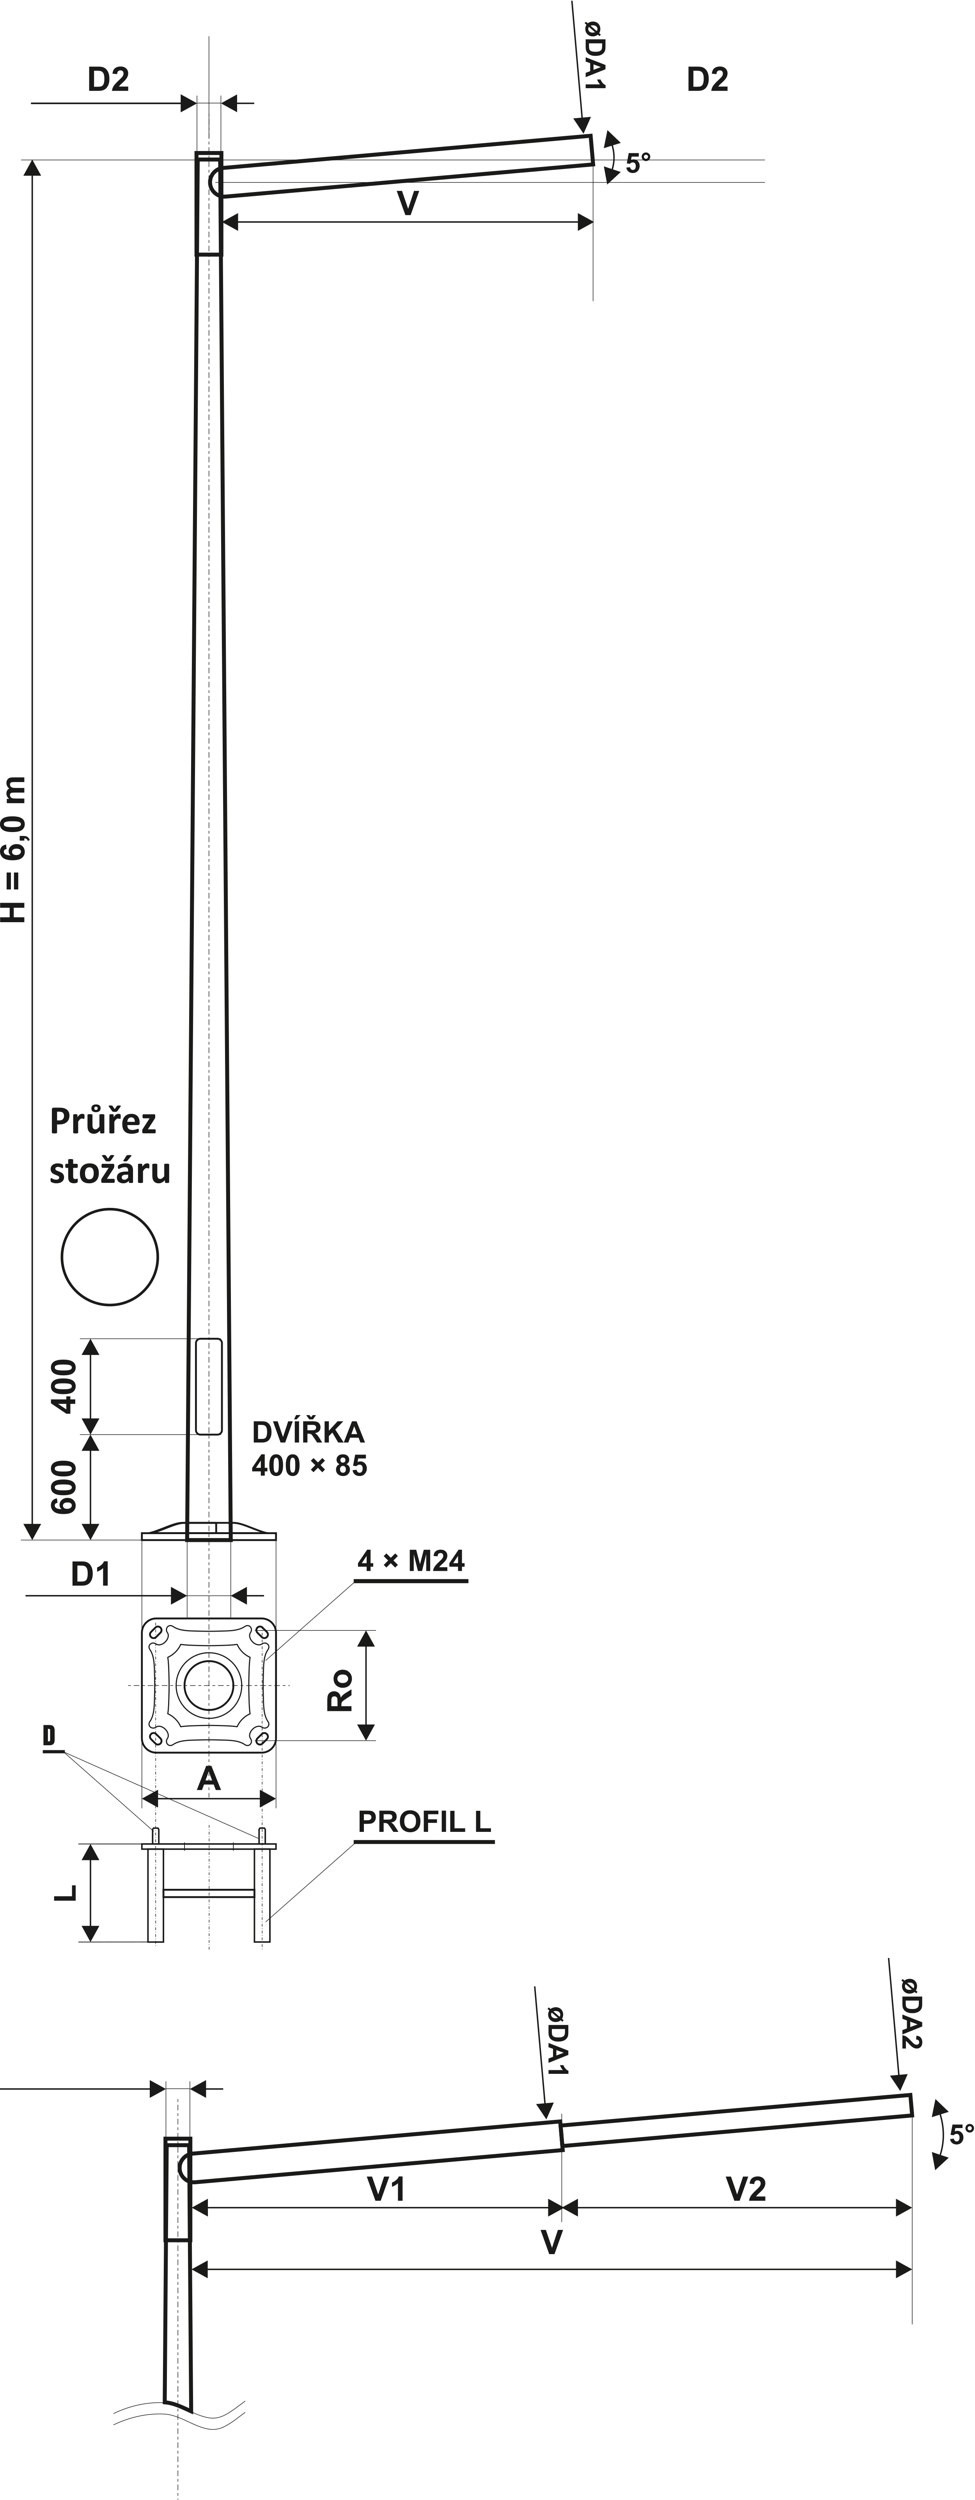 <svg width="738" height="1891" viewBox="0 0 738 1891" fill="none" xmlns="http://www.w3.org/2000/svg">
<path d="M16 121H579" stroke="#1A1A18" stroke-width="0.425" stroke-miterlimit="22.926"/>
<path d="M163 138H579" stroke="#1A1A18" stroke-width="0.425" stroke-miterlimit="22.926"/>
<path d="M166.643 120.664L174.667 1164.95H141.638L149.666 120.664H166.643Z" stroke="#1A1A18" stroke-width="3" stroke-miterlimit="22.926"/>
<path d="M151.678 1012.66H164.631C166.477 1012.66 167.989 1014.17 167.989 1016.02V1081.82C167.989 1083.67 166.476 1085.18 164.631 1085.18H151.678C149.828 1085.18 148.32 1083.67 148.32 1081.82V1016.02C148.319 1014.17 149.828 1012.66 151.678 1012.66Z" stroke="#1A1A18" stroke-width="1.417" stroke-miterlimit="22.926"/>
<path d="M15.796 1164.95H167.287" stroke="#1A1A18" stroke-width="0.425" stroke-miterlimit="22.926"/>
<path d="M60.49 1085.17H167.287" stroke="#1A1A18" stroke-width="0.425" stroke-miterlimit="22.926"/>
<path d="M60.49 1012.66H167.287" stroke="#1A1A18" stroke-width="0.425" stroke-miterlimit="22.926"/>
<path d="M75.227 1152.69L68.486 1164.95L61.747 1152.69H75.227ZM67.944 1153.75V1096.37H69.031V1153.75H67.944ZM75.227 1097.43H61.747L68.486 1085.17L75.227 1097.43Z" fill="#1A1A18"/>
<path d="M75.227 1072.92L68.486 1085.18L61.747 1072.92H75.227ZM67.944 1073.99V1023.85H69.031V1073.99H67.944ZM75.227 1024.91H61.747L68.486 1012.66L75.227 1024.91Z" fill="#1A1A18"/>
<path d="M50.788 1141.33C51.932 1141.33 52.816 1141.06 53.435 1140.54C54.06 1140.01 54.37 1139.41 54.37 1138.74C54.37 1138.09 54.115 1137.55 53.605 1137.11C53.096 1136.68 52.261 1136.46 51.1 1136.46C49.908 1136.46 49.033 1136.7 48.474 1137.16C47.919 1137.63 47.641 1138.21 47.641 1138.91C47.641 1139.59 47.906 1140.16 48.439 1140.63C48.969 1141.09 49.753 1141.33 50.788 1141.33ZM43.122 1133.37L43.498 1136.77C42.799 1136.85 42.282 1137.07 41.948 1137.42C41.618 1137.77 41.451 1138.22 41.451 1138.78C41.451 1139.52 41.783 1140.15 42.447 1140.66C43.115 1141.17 44.499 1141.49 46.604 1141.62C45.576 1140.75 45.058 1139.66 45.058 1138.36C45.058 1136.9 45.616 1135.64 46.734 1134.6C47.854 1133.55 49.298 1133.03 51.066 1133.03C52.941 1133.03 54.452 1133.58 55.587 1134.68C56.72 1135.79 57.288 1137.19 57.288 1138.92C57.288 1140.76 56.564 1142.29 55.124 1143.48C53.685 1144.66 51.326 1145.26 48.044 1145.26C44.679 1145.26 42.251 1144.64 40.763 1143.4C39.274 1142.16 38.535 1140.55 38.535 1138.56C38.535 1137.17 38.926 1136.02 39.711 1135.11C40.491 1134.2 41.628 1133.62 43.122 1133.37Z" fill="#1A1A18"/>
<path d="M41.451 1125.08C41.451 1125.5 41.588 1125.88 41.86 1126.2C42.129 1126.53 42.614 1126.79 43.317 1126.97C44.227 1127.21 45.761 1127.32 47.915 1127.32C50.073 1127.32 51.553 1127.22 52.359 1127.01C53.167 1126.79 53.701 1126.52 53.969 1126.2C54.24 1125.87 54.369 1125.5 54.369 1125.08C54.369 1124.67 54.234 1124.29 53.959 1123.97C53.691 1123.64 53.204 1123.38 52.503 1123.21C51.602 1122.97 50.072 1122.85 47.914 1122.85C45.761 1122.85 44.281 1122.95 43.476 1123.16C42.668 1123.38 42.127 1123.65 41.859 1123.97C41.588 1124.3 41.451 1124.67 41.451 1125.08ZM38.536 1125.08C38.536 1123.31 39.171 1121.93 40.439 1120.92C41.943 1119.74 44.435 1119.14 47.915 1119.14C51.393 1119.14 53.892 1119.74 55.407 1120.94C56.659 1121.93 57.289 1123.31 57.289 1125.08C57.289 1126.87 56.601 1128.31 55.23 1129.4C53.854 1130.49 51.402 1131.03 47.879 1131.03C44.42 1131.03 41.933 1130.43 40.413 1129.24C39.16 1128.24 38.536 1126.86 38.536 1125.08Z" fill="#1A1A18"/>
<path d="M41.451 1110.86C41.451 1111.28 41.588 1111.65 41.86 1111.98C42.129 1112.3 42.614 1112.56 43.317 1112.74C44.227 1112.98 45.761 1113.1 47.915 1113.1C50.073 1113.1 51.553 1112.99 52.359 1112.78C53.167 1112.56 53.701 1112.3 53.969 1111.97C54.24 1111.65 54.369 1111.28 54.369 1110.86C54.369 1110.44 54.234 1110.06 53.959 1109.74C53.691 1109.41 53.204 1109.16 52.503 1108.98C51.602 1108.74 50.072 1108.62 47.914 1108.62C45.761 1108.62 44.281 1108.73 43.476 1108.94C42.668 1109.15 42.127 1109.42 41.859 1109.75C41.588 1110.07 41.451 1110.44 41.451 1110.86ZM38.536 1110.86C38.536 1109.08 39.171 1107.7 40.439 1106.7C41.943 1105.51 44.435 1104.91 47.915 1104.91C51.393 1104.91 53.892 1105.51 55.407 1106.71C56.659 1107.71 57.289 1109.08 57.289 1110.86C57.289 1112.64 56.601 1114.08 55.23 1115.17C53.854 1116.26 51.402 1116.81 47.879 1116.81C44.42 1116.81 41.933 1116.21 40.413 1115.01C39.16 1114.01 38.536 1112.63 38.536 1110.86Z" fill="#1A1A18"/>
<path d="M50.202 1061.92H43.947L50.202 1066.11V1061.92ZM56.953 1061.92H53.27V1069.39H50.211L38.559 1061.47V1058.52H50.202V1056.24H53.27V1058.52H56.953V1061.92Z" fill="#1A1A18"/>
<path d="M41.451 1048.63C41.451 1049.04 41.588 1049.42 41.86 1049.74C42.129 1050.07 42.614 1050.33 43.317 1050.5C44.227 1050.74 45.761 1050.86 47.915 1050.86C50.073 1050.86 51.553 1050.75 52.359 1050.54C53.167 1050.33 53.701 1050.06 53.969 1049.74C54.24 1049.41 54.369 1049.04 54.369 1048.63C54.369 1048.2 54.234 1047.83 53.959 1047.5C53.691 1047.18 53.204 1046.92 52.503 1046.74C51.602 1046.5 50.072 1046.38 47.914 1046.38C45.761 1046.38 44.281 1046.49 43.476 1046.7C42.668 1046.92 42.127 1047.19 41.859 1047.51C41.588 1047.83 41.451 1048.2 41.451 1048.63ZM38.536 1048.63C38.536 1046.85 39.171 1045.46 40.439 1044.46C41.943 1043.27 44.435 1042.67 47.915 1042.67C51.393 1042.67 53.892 1043.27 55.407 1044.48C56.659 1045.47 57.289 1046.85 57.289 1048.63C57.289 1050.41 56.601 1051.84 55.23 1052.93C53.854 1054.03 51.402 1054.57 47.879 1054.57C44.42 1054.57 41.933 1053.97 40.413 1052.77C39.16 1051.78 38.536 1050.4 38.536 1048.63Z" fill="#1A1A18"/>
<path d="M41.451 1034.4C41.451 1034.81 41.588 1035.19 41.86 1035.52C42.129 1035.84 42.614 1036.1 43.317 1036.28C44.227 1036.52 45.761 1036.64 47.915 1036.64C50.073 1036.64 51.553 1036.53 52.359 1036.32C53.167 1036.1 53.701 1035.83 53.969 1035.51C54.24 1035.18 54.369 1034.81 54.369 1034.4C54.369 1033.98 54.234 1033.6 53.959 1033.28C53.691 1032.95 53.204 1032.7 52.503 1032.52C51.602 1032.28 50.072 1032.16 47.914 1032.16C45.761 1032.16 44.281 1032.26 43.476 1032.48C42.668 1032.69 42.127 1032.96 41.859 1033.28C41.588 1033.61 41.451 1033.98 41.451 1034.4ZM38.536 1034.4C38.536 1032.62 39.171 1031.24 40.439 1030.23C41.943 1029.05 44.435 1028.45 47.915 1028.45C51.393 1028.45 53.892 1029.05 55.407 1030.25C56.659 1031.24 57.289 1032.62 57.289 1034.4C57.289 1036.18 56.601 1037.62 55.23 1038.71C53.854 1039.8 51.402 1040.34 47.879 1040.34C44.42 1040.34 41.933 1039.74 40.413 1038.55C39.16 1037.55 38.536 1036.17 38.536 1034.4Z" fill="#1A1A18"/>
<path d="M31.152 1152.7L24.412 1164.95L17.672 1152.7H31.152ZM23.871 1153.76V131.857H24.957V1153.76H23.871ZM31.152 132.919H17.672L24.412 120.664L31.152 132.919Z" fill="#1A1A18"/>
<path d="M18.418 697.565H0.101V693.855H7.315V686.64H0.101V682.931H18.418V686.64H10.41V693.855H18.418V697.565Z" fill="#1A1A18"/>
<path d="M13.814 672.8H10.564V659.983H13.814V672.8ZM8.264 672.8H5.012V659.983H8.264V672.8Z" fill="#1A1A18"/>
<path d="M12.254 646.787C13.397 646.787 14.278 646.522 14.901 645.998C15.525 645.475 15.836 644.876 15.836 644.199C15.836 643.551 15.58 643.008 15.071 642.574C14.56 642.144 13.724 641.927 12.562 641.927C11.37 641.927 10.495 642.16 9.939 642.625C9.383 643.095 9.105 643.674 9.105 644.374C9.105 645.052 9.369 645.618 9.904 646.088C10.434 646.552 11.219 646.787 12.254 646.787ZM4.588 638.829L4.962 642.232C4.264 642.313 3.748 642.531 3.414 642.88C3.082 643.23 2.913 643.683 2.913 644.24C2.913 644.982 3.249 645.609 3.913 646.12C4.577 646.633 5.961 646.953 8.07 647.085C7.038 646.211 6.52 645.127 6.52 643.827C6.52 642.364 7.082 641.106 8.197 640.062C9.318 639.017 10.76 638.496 12.53 638.496C14.407 638.496 15.916 639.047 17.05 640.146C18.184 641.248 18.754 642.659 18.754 644.379C18.754 646.226 18.029 647.749 16.591 648.94C15.149 650.128 12.793 650.724 9.507 650.724C6.142 650.724 3.718 650.102 2.229 648.862C0.74 647.622 0 646.009 0 644.027C0 642.637 0.391 641.486 1.176 640.573C1.955 639.662 3.094 639.082 4.588 638.829Z" fill="#1A1A18"/>
<path d="M14.913 635.833V632.328H17.424C18.444 632.328 19.245 632.414 19.831 632.589C20.417 632.763 20.947 633.095 21.412 633.582C21.881 634.068 22.246 634.686 22.51 635.433L21.055 636.115C20.82 635.412 20.5 634.913 20.09 634.615C19.686 634.32 19.128 634.163 18.418 634.145V635.833H14.913Z" fill="#1A1A18"/>
<path d="M2.913 623.442C2.913 623.86 3.054 624.235 3.324 624.56C3.593 624.887 4.078 625.143 4.783 625.322C5.692 625.561 7.225 625.681 9.379 625.681C11.539 625.681 13.018 625.574 13.821 625.36C14.629 625.147 15.165 624.88 15.433 624.555C15.702 624.232 15.835 623.86 15.835 623.442C15.835 623.025 15.696 622.649 15.425 622.321C15.154 621.997 14.67 621.741 13.965 621.562C13.066 621.324 11.538 621.204 9.378 621.204C7.225 621.204 5.745 621.309 4.939 621.523C4.133 621.735 3.592 622.005 3.324 622.329C3.054 622.653 2.913 623.025 2.913 623.442ZM0 623.442C0 621.668 0.635 620.283 1.904 619.281C3.405 618.091 5.899 617.494 9.379 617.494C12.855 617.494 15.354 618.096 16.869 619.294C18.123 620.287 18.754 621.668 18.754 623.442C18.754 625.224 18.063 626.661 16.692 627.753C15.318 628.845 12.868 629.39 9.345 629.39C5.886 629.39 3.398 628.789 1.879 627.591C0.624 626.598 0 625.217 0 623.442Z" fill="#1A1A18"/>
<path d="M5.142 607.543V604.319H6.954C5.558 603.163 4.86 601.786 4.86 600.187C4.86 599.338 5.036 598.601 5.384 597.978C5.732 597.351 6.262 596.84 6.972 596.443C6.262 595.859 5.732 595.228 5.384 594.554C5.035 593.881 4.86 593.16 4.86 592.392C4.86 591.42 5.057 590.597 5.453 589.92C5.85 589.245 6.43 588.742 7.196 588.41C7.761 588.167 8.675 588.047 9.942 588.047H18.419V591.552H10.844C9.531 591.552 8.675 591.672 8.296 591.914C7.799 592.239 7.547 592.741 7.547 593.414C7.547 593.906 7.697 594.37 7.994 594.805C8.296 595.236 8.735 595.552 9.309 595.745C9.89 595.935 10.805 596.029 12.053 596.029H18.418V599.534H11.153C9.864 599.534 9.029 599.597 8.659 599.722C8.285 599.845 8 600.037 7.818 600.301C7.635 600.562 7.546 600.919 7.546 601.367C7.546 601.908 7.692 602.393 7.98 602.825C8.276 603.26 8.693 603.567 9.246 603.755C9.796 603.943 10.705 604.036 11.978 604.036H18.418V607.541H5.142V607.543Z" fill="#1A1A18"/>
<path d="M23.485 77.606H137.895V78.693H23.485V77.606ZM136.832 84.889V71.408L149.089 78.149L136.832 84.889Z" fill="#1A1A18"/>
<path d="M208.918 1159.73H107.391V1164.95H208.918V1159.73Z" stroke="#1A1A18" stroke-width="1.417" stroke-miterlimit="22.926"/>
<path d="M112.793 1159.73H163.639V1151.92H138.056C131.49 1151.92 121.281 1157.83 112.793 1159.73Z" stroke="#1A1A18" stroke-width="1.417" stroke-miterlimit="22.926" stroke-linecap="round" stroke-linejoin="round"/>
<path d="M114.076 1159.73C143.459 1159.73 172.846 1159.73 202.228 1159.73C193.74 1157.83 183.531 1151.92 176.965 1151.92C164.423 1151.92 151.881 1151.92 139.339 1151.92C132.773 1151.92 122.565 1157.83 114.076 1159.73Z" stroke="#1A1A18" stroke-width="1.417" stroke-miterlimit="22.926" stroke-linecap="round" stroke-linejoin="round"/>
<path d="M107.391 1160.98V1367.79" stroke="#1A1A18" stroke-width="0.425" stroke-miterlimit="22.926"/>
<path d="M208.915 1160.98V1367.79" stroke="#1A1A18" stroke-width="0.425" stroke-miterlimit="22.926"/>
<path d="M158.153 85.834V1359.65" stroke="#1A1A18" stroke-width="0.425" stroke-miterlimit="22.926" stroke-dasharray="2.13 2.13 4.25 2.13"/>
<path d="M201.07 1256.05L269.345 1195.88" stroke="#1A1A18" stroke-width="0.425" stroke-miterlimit="22.926"/>
<path d="M354.488 1194.6H267.801V1197.41H354.488V1194.6Z" fill="#1A1A18"/>
<path d="M354.488 1194.6H267.801V1197.41H354.488V1194.6Z" stroke="#1A1A18" stroke-width="0.215" stroke-miterlimit="22.926"/>
<path d="M277.515 1182.41V1176.93L273.848 1182.41H277.515ZM277.515 1188.33V1185.1H270.97V1182.42L277.912 1172.21H280.498V1182.41H282.495V1185.1H280.498V1188.33L277.515 1188.33Z" fill="#1A1A18"/>
<path d="M290.466 1183.73L293.781 1180.41L290.432 1177.06L292.484 1175.03L295.818 1178.37L299.165 1175.01L301.13 1177.02L297.802 1180.35L301.165 1183.71L299.122 1185.75L295.767 1182.4L292.441 1185.73L290.466 1183.73Z" fill="#1A1A18"/>
<path d="M310.163 1188.33V1172.27H315.031L317.909 1183.23L320.754 1172.27H325.634V1188.33H322.631L322.62 1175.69L319.453 1188.33H316.33L313.177 1175.69L313.167 1188.33H310.163Z" fill="#1A1A18"/>
<path d="M338.595 1185.48V1188.33H327.811C327.928 1187.25 328.277 1186.22 328.863 1185.25C329.444 1184.29 330.6 1183 332.32 1181.4C333.704 1180.1 334.553 1179.23 334.868 1178.77C335.289 1178.13 335.504 1177.5 335.504 1176.88C335.504 1176.19 335.318 1175.66 334.948 1175.29C334.584 1174.92 334.075 1174.74 333.428 1174.74C332.783 1174.74 332.277 1174.94 331.896 1175.32C331.519 1175.71 331.3 1176.35 331.242 1177.25L328.171 1176.95C328.353 1175.25 328.925 1174.03 329.89 1173.29C330.855 1172.56 332.055 1172.19 333.504 1172.19C335.089 1172.19 336.334 1172.62 337.242 1173.47C338.146 1174.33 338.596 1175.39 338.596 1176.67C338.596 1177.39 338.468 1178.08 338.208 1178.73C337.951 1179.39 337.539 1180.07 336.979 1180.79C336.608 1181.27 335.928 1181.95 334.958 1182.85C333.981 1183.74 333.365 1184.33 333.106 1184.63C332.844 1184.92 332.634 1185.21 332.475 1185.48H338.595V1185.48Z" fill="#1A1A18"/>
<path d="M346.694 1182.41V1176.93L343.027 1182.41H346.694ZM346.694 1188.33V1185.1H340.149V1182.42L347.091 1172.21H349.677V1182.41H351.67V1185.1H349.677V1188.33L346.694 1188.33Z" fill="#1A1A18"/>
<path d="M19.303 1206.51H130.45V1207.59H19.303V1206.51ZM129.388 1213.79V1200.31L141.643 1207.05L129.388 1213.79Z" fill="#1A1A18"/>
<path d="M199.883 1207.59H185.856V1206.51H199.883V1207.59ZM186.919 1200.31V1213.79L174.665 1207.05L186.919 1200.31Z" fill="#1A1A18"/>
<path d="M58.579 1184.2V1196.33H61.33C62.355 1196.33 63.1 1196.27 63.554 1196.15C64.157 1196 64.651 1195.74 65.043 1195.39C65.439 1195.03 65.758 1194.44 66.008 1193.62C66.258 1192.8 66.382 1191.68 66.382 1190.27C66.382 1188.85 66.258 1187.77 66.008 1187.01C65.758 1186.25 65.41 1185.66 64.963 1185.23C64.514 1184.81 63.949 1184.52 63.257 1184.38C62.744 1184.26 61.736 1184.2 60.234 1184.2H58.579ZM54.869 1181.11H61.615C63.136 1181.11 64.297 1181.22 65.093 1181.45C66.165 1181.77 67.086 1182.33 67.85 1183.14C68.616 1183.95 69.197 1184.94 69.597 1186.11C69.994 1187.28 70.195 1188.72 70.195 1190.44C70.195 1191.95 70.005 1193.24 69.632 1194.34C69.178 1195.67 68.522 1196.75 67.675 1197.57C67.035 1198.2 66.169 1198.69 65.084 1199.04C64.27 1199.3 63.181 1199.42 61.817 1199.42H54.87L54.869 1181.11Z" fill="#1A1A18"/>
<path d="M81.533 1199.42H78.027V1186.16C76.749 1187.36 75.239 1188.26 73.498 1188.83V1185.63C74.417 1185.33 75.41 1184.77 76.481 1183.93C77.554 1183.09 78.288 1182.11 78.688 1181H81.533V1199.42Z" fill="#1A1A18"/>
<path d="M140.025 1207.05H176.283" stroke="#1A1A18" stroke-width="0.425" stroke-miterlimit="22.926"/>
<path d="M141.642 1160.98V1223.52" stroke="#1A1A18" stroke-width="0.425" stroke-miterlimit="22.926"/>
<path d="M174.667 1160.98V1223.52" stroke="#1A1A18" stroke-width="0.425" stroke-miterlimit="22.926"/>
<path d="M71.194 53.502V65.627H73.942C74.972 65.627 75.711 65.567 76.168 65.453C76.771 65.304 77.265 65.048 77.657 64.689C78.054 64.332 78.375 63.743 78.62 62.924C78.874 62.105 78.994 60.983 78.994 59.567C78.994 58.152 78.874 57.07 78.62 56.311C78.375 55.552 78.024 54.963 77.575 54.537C77.128 54.115 76.56 53.824 75.871 53.676C75.359 53.56 74.347 53.502 72.849 53.502H71.194ZM67.482 50.405H74.228C75.749 50.405 76.91 50.521 77.709 50.755C78.777 51.071 79.697 51.633 80.462 52.443C81.229 53.249 81.81 54.238 82.212 55.411C82.606 56.578 82.806 58.024 82.806 59.74C82.806 61.249 82.621 62.545 82.247 63.636C81.786 64.97 81.137 66.049 80.287 66.872C79.647 67.499 78.782 67.985 77.694 68.335C76.88 68.595 75.793 68.722 74.428 68.722H67.481L67.482 50.405Z" fill="#1A1A18"/>
<path d="M97.037 65.473V68.723H84.73C84.862 67.486 85.265 66.318 85.93 65.214C86.594 64.11 87.913 62.643 89.871 60.813C91.455 59.338 92.425 58.336 92.779 57.812C93.264 57.087 93.504 56.372 93.504 55.659C93.504 54.875 93.297 54.273 92.874 53.852C92.457 53.43 91.874 53.22 91.14 53.22C90.406 53.22 89.827 53.442 89.392 53.885C88.961 54.324 88.712 55.059 88.644 56.085L85.14 55.735C85.349 53.798 86.001 52.408 87.103 51.565C88.204 50.724 89.574 50.303 91.225 50.303C93.035 50.303 94.454 50.792 95.489 51.768C96.521 52.745 97.037 53.961 97.037 55.414C97.037 56.241 96.889 57.025 96.593 57.776C96.297 58.522 95.83 59.302 95.186 60.121C94.765 60.667 93.994 61.447 92.885 62.466C91.77 63.487 91.066 64.159 90.772 64.495C90.477 64.828 90.238 65.157 90.052 65.472L97.037 65.473Z" fill="#1A1A18"/>
<path d="M158.153 27.414V104.448" stroke="#1A1A18" stroke-width="0.425" stroke-miterlimit="22.926"/>
<path d="M192.441 78.693H178.41V77.606H192.441V78.693ZM179.474 71.408V84.889L167.22 78.149L179.474 71.408Z" fill="#1A1A18"/>
<path d="M167.217 72.329V136.602M149.089 72.329V136.602" stroke="#1A1A18" stroke-width="0.425" stroke-miterlimit="22.926"/>
<path d="M149.089 77.973H167.217" stroke="#1A1A18" stroke-width="0.425" stroke-miterlimit="22.926"/>
<path d="M23.485 77.606H137.895V78.693H23.485V77.606ZM136.832 84.889V71.408L149.089 78.149L136.832 84.889Z" fill="#1A1A18"/>
<path d="M306.831 162.713L300.275 144.396H304.282L308.935 157.955L313.402 144.396H317.338L310.822 162.713H306.831Z" fill="#1A1A18"/>
<path d="M167.582 115.733H148.727V192.604H167.582V115.733Z" stroke="#1A1A18" stroke-width="3" stroke-miterlimit="22.926"/>
<path d="M168.921 127.031L447.063 102.699L448.958 124.371L170.819 148.704C164.857 149.227 159.557 144.777 159.035 138.817C158.513 132.855 162.963 127.554 168.921 127.031Z" stroke="#1A1A18" stroke-width="3" stroke-miterlimit="22.926"/>
<path d="M524.844 53.502V65.627H527.595C528.622 65.627 529.366 65.567 529.821 65.453C530.423 65.304 530.917 65.048 531.31 64.689C531.706 64.332 532.025 63.743 532.275 62.924C532.526 62.105 532.651 60.983 532.651 59.567C532.651 58.152 532.526 57.07 532.275 56.311C532.025 55.552 531.675 54.963 531.228 54.537C530.781 54.115 530.213 53.824 529.522 53.676C529.011 53.56 528.003 53.502 526.499 53.502H524.844ZM521.137 50.405H527.883C529.402 50.405 530.564 50.521 531.36 50.755C532.43 51.071 533.352 51.633 534.113 52.443C534.884 53.249 535.464 54.238 535.863 55.411C536.26 56.578 536.462 58.024 536.462 59.74C536.462 61.249 536.274 62.545 535.899 63.636C535.445 64.97 534.791 66.049 533.94 66.872C533.301 67.499 532.436 67.985 531.349 68.335C530.535 68.595 529.448 68.722 528.084 68.722H521.138L521.137 50.405Z" fill="#1A1A18"/>
<path d="M550.688 65.473V68.723H538.383C538.517 67.486 538.915 66.318 539.58 65.214C540.244 64.11 541.563 62.643 543.528 60.813C545.107 59.338 546.075 58.336 546.435 57.812C546.914 57.087 547.16 56.372 547.16 55.659C547.16 54.875 546.95 54.273 546.527 53.852C546.11 53.43 545.531 53.22 544.792 53.22C544.057 53.22 543.478 53.442 543.042 53.885C542.613 54.324 542.367 55.059 542.298 56.085L538.794 55.735C539.001 53.798 539.655 52.408 540.753 51.565C541.854 50.724 543.228 50.303 544.877 50.303C546.685 50.303 548.104 50.792 549.141 51.768C550.172 52.745 550.688 53.961 550.688 55.414C550.688 56.241 550.54 57.025 550.246 57.776C549.951 58.522 549.485 59.302 548.839 60.121C548.417 60.667 547.646 61.447 546.537 62.466C545.422 63.487 544.721 64.159 544.427 64.495C544.128 64.828 543.888 65.157 543.706 65.472L550.688 65.473Z" fill="#1A1A18"/>
<path d="M448.903 116.535V227.798" stroke="#1A1A18" stroke-width="0.425" stroke-miterlimit="22.926"/>
<path d="M474.083 126.75L476.951 126.454C477.036 127.102 477.274 127.62 477.677 128.001C478.084 128.381 478.547 128.569 479.074 128.569C479.674 128.569 480.182 128.325 480.6 127.833C481.015 127.342 481.226 126.601 481.226 125.612C481.226 124.683 481.017 123.989 480.603 123.525C480.191 123.061 479.653 122.83 478.989 122.83C478.164 122.83 477.42 123.194 476.763 123.919L474.436 123.584L475.906 115.792H483.508V118.472H478.088L477.632 121.025C478.272 120.708 478.929 120.546 479.599 120.546C480.876 120.546 481.957 121.01 482.847 121.942C483.738 122.871 484.178 124.078 484.178 125.566C484.178 126.806 483.819 127.908 483.101 128.883C482.128 130.21 480.774 130.873 479.039 130.873C477.655 130.873 476.52 130.499 475.648 129.756C474.772 129.01 474.252 128.011 474.083 126.75Z" fill="#1A1A18"/>
<path d="M487.386 118.59C487.386 119.018 487.538 119.385 487.844 119.692C488.151 119.997 488.518 120.15 488.948 120.15C489.379 120.15 489.743 119.996 490.052 119.692C490.355 119.386 490.506 119.019 490.506 118.59C490.506 118.16 490.355 117.793 490.052 117.486C489.742 117.182 489.378 117.028 488.948 117.028C488.518 117.028 488.151 117.182 487.844 117.486C487.538 117.792 487.386 118.16 487.386 118.59ZM485.69 118.59C485.69 117.685 486.006 116.913 486.644 116.281C487.281 115.649 488.048 115.331 488.947 115.331C489.844 115.331 490.611 115.649 491.251 116.284C491.885 116.923 492.206 117.691 492.206 118.59C492.206 119.486 491.885 120.254 491.251 120.893C490.611 121.527 489.845 121.846 488.947 121.846C488.049 121.846 487.281 121.528 486.644 120.893C486.007 120.253 485.69 119.486 485.69 118.59Z" fill="#1A1A18"/>
<path d="M457.023 112.111L459.795 98.403L469.89 108.085L457.023 112.111ZM462.619 109.247L463.659 108.922L463.849 109.545L464.028 110.168L464.193 110.793L464.348 111.418L464.494 112.042L464.629 112.668L464.749 113.294L464.857 113.922L464.953 114.55L465.041 115.177L465.113 115.806L465.173 116.435L465.224 117.066L465.26 117.697L465.283 118.329L465.293 118.962V119.595L465.278 120.229L465.25 120.863L465.21 121.499L465.158 122.133L465.088 122.77L465.008 123.406L464.913 124.042L464.803 124.68L464.684 125.318L464.549 125.954L464.399 126.595L464.234 127.234L464.055 127.873L463.865 128.513L463.655 129.156L462.627 128.81L462.825 128.191L463.011 127.572L463.183 126.953L463.343 126.334L463.485 125.717L463.619 125.101L463.736 124.485L463.841 123.87L463.931 123.256L464.009 122.641L464.076 122.028L464.124 121.415L464.164 120.802L464.192 120.192L464.208 119.581L464.209 118.97L464.197 118.359L464.174 117.748L464.14 117.141L464.093 116.531L464.036 115.923L463.962 115.316L463.881 114.708L463.785 114.1L463.68 113.493L463.564 112.885L463.433 112.279L463.293 111.673L463.141 111.067L462.981 110.461L462.806 109.856L462.619 109.247ZM457.083 125.84L469.871 130.11L459.598 139.597L457.083 125.84Z" fill="#1A1A18"/>
<path d="M437.397 161.175L449.652 167.916L437.397 174.656V161.175ZM438.46 168.46H179.156V167.373H438.46V168.46ZM180.218 161.175V174.656L167.966 167.916L180.218 161.175Z" fill="#1A1A18"/>
<path d="M433.415 0.491L441.244 89.97L440.159 90.065L432.333 0.585L433.415 0.491ZM433.894 89.546L447.325 88.371L441.679 101.167L433.894 89.546Z" fill="#1A1A18"/>
<path d="M450.406 24.362L445.748 20.338C445.416 20.791 445.251 21.309 445.251 21.891C445.251 22.681 445.548 23.34 446.141 23.875C446.735 24.408 447.569 24.678 448.635 24.678C449.28 24.678 449.868 24.573 450.406 24.362ZM451.647 23.486C452.021 23.03 452.207 22.506 452.207 21.925C452.207 21.151 451.912 20.491 451.312 19.953C450.717 19.415 449.882 19.146 448.802 19.146C448.123 19.146 447.514 19.245 446.975 19.44L451.647 23.486ZM453.516 25.102L454.75 26.175L453.808 27.305L452.535 26.206C452.05 26.613 451.473 26.934 450.809 27.173C450.139 27.406 449.442 27.525 448.711 27.525C447.085 27.525 445.732 26.991 444.651 25.92C443.571 24.848 443.032 23.507 443.032 21.89C443.032 20.718 443.324 19.67 443.912 18.748L442.539 17.565L443.503 16.433L444.892 17.635C445.39 17.211 445.981 16.884 446.675 16.649C447.36 16.416 448.064 16.296 448.788 16.296C450.428 16.296 451.771 16.821 452.826 17.871C453.88 18.918 454.405 20.262 454.405 21.903C454.405 23.12 454.11 24.188 453.516 25.102Z" fill="#1A1A18"/>
<path d="M455.77 32.779H445.838V35.031C445.838 35.872 445.885 36.48 445.981 36.854C446.106 37.345 446.316 37.751 446.605 38.073C446.901 38.397 447.383 38.659 448.052 38.861C448.723 39.067 449.642 39.168 450.8 39.168C451.957 39.168 452.847 39.067 453.466 38.861C454.089 38.659 454.57 38.373 454.92 38.006C455.264 37.639 455.502 37.176 455.624 36.61C455.72 36.191 455.77 35.364 455.77 34.134V32.779ZM458.302 29.743V35.266C458.302 36.512 458.209 37.462 458.015 38.115C457.758 38.991 457.299 39.746 456.635 40.368C455.975 40.997 455.165 41.473 454.202 41.8C453.245 42.124 452.061 42.289 450.659 42.289C449.424 42.289 448.364 42.136 447.47 41.828C446.376 41.454 445.491 40.92 444.819 40.225C444.306 39.701 443.908 38.993 443.622 38.102C443.409 37.435 443.304 36.544 443.304 35.428V29.741H458.302V29.743Z" fill="#1A1A18"/>
<path d="M449.254 52.83L454.805 50.745L449.254 48.72V52.83ZM443.303 58.381V55.109L446.72 53.814V47.798L443.303 46.551V43.339L458.302 49.164V52.372L443.303 58.381Z" fill="#1A1A18"/>
<path d="M443.303 66.699V63.83H454.16C453.176 62.782 452.445 61.546 451.976 60.122H454.595C454.839 60.872 455.303 61.685 455.988 62.563C456.674 63.442 457.473 64.042 458.385 64.371V66.699H443.303Z" fill="#1A1A18"/>
<path d="M196.663 1353.8L208.918 1360.54L196.663 1367.28V1353.8ZM197.727 1361.08H118.581V1360H197.727V1361.08ZM119.643 1353.8V1367.28L107.391 1360.54L119.643 1353.8Z" fill="#1A1A18"/>
<path d="M160.559 1346.76L158.014 1339.98L155.539 1346.76H160.559ZM167.337 1354.03H163.342L161.761 1349.86H154.416L152.892 1354.03H148.969L156.078 1335.71H160L167.337 1354.03Z" fill="#1A1A18"/>
<path d="M189.665 1315.14C191.686 1318.01 188.728 1322.01 185.276 1319.63C180.074 1316.04 171.989 1316.36 165.998 1316.16C160.776 1315.98 155.529 1315.98 150.308 1316.16C144.316 1316.36 136.233 1316.04 131.032 1319.63C127.581 1322.01 124.623 1318.01 126.644 1315.14C129.724 1310.76 122.383 1303.42 118.006 1306.5C115.133 1308.52 111.133 1305.56 113.512 1302.11C117.105 1296.91 116.78 1288.82 116.985 1282.83C117.162 1277.61 117.162 1272.36 116.985 1267.14C116.78 1261.15 117.105 1253.07 113.512 1247.87C111.133 1244.42 115.133 1241.46 118.006 1243.48C122.387 1246.56 129.724 1239.22 126.644 1234.84C124.623 1231.97 127.581 1227.97 131.032 1230.35C136.233 1233.94 144.316 1233.61 150.308 1233.82C155.53 1234 160.777 1234 165.998 1233.82C171.989 1233.61 180.074 1233.94 185.276 1230.35C188.728 1227.97 191.686 1231.97 189.665 1234.84C186.585 1239.22 193.922 1246.56 198.303 1243.48C201.172 1241.46 205.175 1244.42 202.795 1247.87C199.2 1253.07 199.527 1261.15 199.324 1267.14C199.145 1272.36 199.145 1277.61 199.324 1282.83C199.527 1288.82 199.2 1296.91 202.795 1302.11C205.175 1305.56 201.172 1308.52 198.303 1306.5C193.925 1303.42 186.585 1310.76 189.665 1315.14Z" stroke="#1A1A18" stroke-width="0.85" stroke-miterlimit="22.926" stroke-linecap="round" stroke-linejoin="round"/>
<path d="M179.488 1306.14C180.438 1303.99 181.812 1302.01 183.493 1300.33C185.192 1298.63 187.176 1297.27 189.303 1296.34C188.628 1292.07 188.604 1287.66 188.453 1283.21C188.265 1277.73 188.265 1272.25 188.453 1266.77C188.603 1262.32 188.628 1257.91 189.303 1253.65C187.151 1252.7 185.176 1251.33 183.493 1249.65C181.795 1247.95 180.438 1245.96 179.503 1243.84C175.236 1244.51 170.824 1244.54 166.372 1244.69C160.896 1244.88 155.412 1244.88 149.934 1244.69C145.486 1244.54 141.079 1244.51 136.816 1243.84C135.867 1245.99 134.493 1247.97 132.813 1249.65C131.116 1251.35 129.13 1252.7 127.002 1253.64C127.676 1257.9 127.701 1262.32 127.855 1266.77C128.043 1272.25 128.043 1277.73 127.855 1283.21C127.702 1287.65 127.676 1292.06 127.005 1296.33C129.155 1297.27 131.132 1298.65 132.813 1300.33C134.512 1302.03 135.867 1304.01 136.801 1306.14C141.068 1305.46 145.481 1305.44 149.934 1305.29C155.412 1305.1 160.896 1305.1 166.372 1305.29C170.819 1305.44 175.23 1305.46 179.488 1306.14Z" stroke="#1A1A18" stroke-width="0.85" stroke-miterlimit="22.926" stroke-linecap="round" stroke-linejoin="round"/>
<path d="M117.617 1318.83L114.316 1315.53C113.256 1314.47 113.256 1312.74 114.316 1311.68V1311.67C115.375 1310.61 117.106 1310.61 118.166 1311.67L121.469 1314.98C122.526 1316.04 122.526 1317.77 121.469 1318.83H121.467C120.406 1319.89 118.676 1319.89 117.617 1318.83ZM198.143 1238.3L194.838 1235C193.78 1233.94 193.78 1232.21 194.838 1231.15C195.899 1230.09 197.633 1230.09 198.692 1231.15L201.994 1234.45C203.055 1235.51 203.055 1237.25 201.994 1238.3C200.932 1239.37 199.2 1239.37 198.143 1238.3ZM201.993 1315.53L198.691 1318.83C197.632 1319.89 195.898 1319.89 194.837 1318.83V1318.83C193.779 1317.77 193.779 1316.04 194.837 1314.98L198.142 1311.67C199.2 1310.61 200.931 1310.61 201.993 1311.67C203.054 1312.73 203.054 1314.47 201.993 1315.53ZM121.469 1235L118.166 1238.3C117.106 1239.37 115.375 1239.37 114.316 1238.3V1238.3C113.256 1237.24 113.256 1235.51 114.316 1234.45L117.617 1231.15C118.676 1230.09 120.406 1230.09 121.467 1231.15H121.469C122.525 1232.21 122.525 1233.94 121.469 1235ZM158.153 1256.5C168.363 1256.5 176.64 1264.78 176.64 1274.99C176.64 1285.2 168.363 1293.47 158.153 1293.47C147.945 1293.47 139.665 1285.2 139.665 1274.99C139.665 1264.78 147.945 1256.5 158.153 1256.5ZM107.391 1314.89V1235.09C107.391 1229.11 112.277 1224.23 118.252 1224.23H198.057C204.031 1224.23 208.918 1229.11 208.918 1235.09V1314.89C208.918 1320.87 204.03 1325.75 198.057 1325.75H118.252C112.276 1325.75 107.391 1320.87 107.391 1314.89Z" stroke="#1A1A18" stroke-width="1.417" stroke-miterlimit="22.926"/>
<path d="M96.941 1274.99H219.363" stroke="#1A1A18" stroke-width="0.425" stroke-miterlimit="22.926" stroke-dasharray="2.13 2.13 4.25 2.13"/>
<path d="M158.153 1299.81C171.859 1299.81 182.97 1288.69 182.97 1274.99C182.97 1261.28 171.859 1250.17 158.153 1250.17C144.447 1250.17 133.336 1261.28 133.336 1274.99C133.336 1288.69 144.447 1299.81 158.153 1299.81Z" stroke="#1A1A18" stroke-width="0.85" stroke-miterlimit="22.926" stroke-linecap="round" stroke-linejoin="round"/>
<path d="M283.79 1304.45L277.051 1316.7L270.31 1304.45H283.79ZM276.509 1305.51V1244.47H277.596V1305.51H276.509ZM283.79 1245.53H270.31L277.051 1233.27L283.79 1245.53Z" fill="#1A1A18"/>
<path d="M192.85 1316.7H284.585M192.85 1233.27H284.585" stroke="#1A1A18" stroke-width="0.425" stroke-miterlimit="22.926"/>
<path d="M255.479 1290.61V1287.88C255.479 1286.1 255.403 1285 255.256 1284.56C255.106 1284.11 254.845 1283.77 254.476 1283.52C254.111 1283.27 253.652 1283.14 253.1 1283.14C252.481 1283.14 251.987 1283.31 251.603 1283.64C251.222 1283.97 250.986 1284.43 250.887 1285.03C250.843 1285.33 250.824 1286.23 250.824 1287.73V1290.61L255.479 1290.61ZM266.045 1294.32H247.727V1286.53C247.727 1284.57 247.895 1283.15 248.223 1282.26C248.55 1281.37 249.134 1280.67 249.974 1280.13C250.819 1279.6 251.777 1279.33 252.862 1279.33C254.239 1279.33 255.373 1279.73 256.269 1280.54C257.164 1281.34 257.727 1282.55 257.96 1284.15C258.426 1283.35 258.937 1282.69 259.497 1282.18C260.055 1281.66 261.047 1280.96 262.471 1280.08L266.045 1277.85V1282.27L262.045 1284.92C260.626 1285.87 259.73 1286.52 259.362 1286.88C258.993 1287.23 258.737 1287.6 258.599 1287.99C258.461 1288.39 258.395 1289.01 258.395 1289.86V1290.61H266.044L266.045 1294.32Z" fill="#1A1A18"/>
<path d="M259.432 1273.08C260.749 1273.08 261.761 1272.77 262.461 1272.15C263.162 1271.52 263.512 1270.75 263.512 1269.84C263.512 1268.93 263.162 1268.16 262.461 1267.54C261.761 1266.92 260.741 1266.61 259.407 1266.61C258.105 1266.61 257.103 1266.92 256.404 1267.54C255.699 1268.16 255.348 1268.93 255.348 1269.84C255.348 1270.75 255.699 1271.52 256.404 1272.15C257.104 1272.77 258.113 1273.08 259.432 1273.08ZM259.242 1276.69C258.075 1276.69 256.946 1276.4 255.854 1275.83C254.759 1275.25 253.924 1274.44 253.35 1273.39C252.776 1272.33 252.486 1271.16 252.486 1269.86C252.486 1267.85 253.136 1266.21 254.442 1264.93C255.751 1263.64 257.404 1263 259.392 1263C261.405 1263 263.075 1263.65 264.393 1264.94C265.717 1266.24 266.376 1267.87 266.376 1269.83C266.376 1271.05 266.099 1272.21 265.55 1273.31C264.997 1274.41 264.193 1275.25 263.129 1275.83C262.064 1276.4 260.772 1276.69 259.242 1276.69Z" fill="#1A1A18"/>
<path d="M61.746 1407.07L68.485 1394.82L75.226 1407.07H61.746ZM69.031 1406.01V1457.82H67.944V1406.01H69.031ZM61.746 1456.76H75.226L68.485 1469.01L61.746 1456.76Z" fill="#1A1A18"/>
<path d="M120.188 1468.96L59.307 1469.01" stroke="#1A1A18" stroke-width="0.567" stroke-miterlimit="22.926"/>
<path d="M120.188 1394.82H59.307" stroke="#1A1A18" stroke-width="0.567" stroke-miterlimit="22.926"/>
<path d="M57.289 1437.72H40.939V1434.38H54.501V1426.11H57.289V1437.72Z" fill="#1A1A18"/>
<path d="M158.292 1380.44V1475.64" stroke="#1A1A18" stroke-width="0.425" stroke-miterlimit="22.926" stroke-dasharray="2.13 1.28 0.43 1.28"/>
<path d="M208.918 1394.82H107.391V1398.72H208.918V1394.82Z" stroke="#1A1A18" stroke-width="1.134" stroke-miterlimit="22.926"/>
<path d="M176.644 1393.66V1399.88M139.665 1393.66V1399.88" stroke="#1A1A18" stroke-width="0.567" stroke-miterlimit="22.926"/>
<path d="M192.59 1429.46H123.717V1435.01H192.59V1429.46Z" stroke="#1A1A18" stroke-width="1.417" stroke-miterlimit="22.926"/>
<path d="M123.717 1398.72H112.003V1469.01H123.717V1398.72Z" stroke="#1A1A18" stroke-width="1.134" stroke-miterlimit="22.926"/>
<path d="M115.519 1383.81L116.185 1382.82H119.539L120.203 1383.81V1394.82H115.519V1383.81Z" stroke="#1A1A18" stroke-width="1.134" stroke-miterlimit="22.926"/>
<path d="M204.302 1398.68H192.59V1468.97H204.302V1398.68Z" stroke="#1A1A18" stroke-width="1.134" stroke-miterlimit="22.926"/>
<path d="M196.104 1383.81L196.773 1382.82H200.12L200.79 1383.81V1394.82H196.104V1383.81Z" stroke="#1A1A18" stroke-width="1.134" stroke-miterlimit="22.926"/>
<path d="M48.997 1323.94H32.49V1326.1H48.997V1323.94Z" fill="#1A1A18"/>
<path d="M48.997 1323.94H32.49V1326.1H48.997V1323.94Z" stroke="#1A1A18" stroke-width="0.215" stroke-miterlimit="22.926"/>
<path d="M32.884 1304.84V1320.15H37.416C40.172 1320.15 41.361 1318.95 41.361 1316.03V1308.97C41.361 1306.07 40.172 1304.84 37.416 1304.84H32.884ZM36.272 1307.75H36.832C37.885 1307.75 37.931 1308.18 37.931 1309.19V1315.81C37.931 1316.84 37.885 1317.24 36.832 1317.24H36.272V1307.75Z" fill="#1A1A18"/>
<path d="M201.07 1453.82L269.345 1393.65" stroke="#1A1A18" stroke-width="0.425" stroke-miterlimit="22.926"/>
<path d="M374.55 1391.94H267.801V1394.74H374.55V1391.94Z" fill="#1A1A18"/>
<path d="M374.55 1391.94H267.801V1394.74H374.55V1391.94Z" stroke="#1A1A18" stroke-width="0.215" stroke-miterlimit="22.926"/>
<path d="M275.432 1372.32V1376.9H277.2C278.475 1376.9 279.322 1376.81 279.751 1376.64C280.182 1376.47 280.52 1376.21 280.762 1375.85C281.003 1375.49 281.129 1375.08 281.129 1374.6C281.129 1374.01 280.953 1373.53 280.614 1373.15C280.272 1372.77 279.842 1372.53 279.315 1372.43C278.929 1372.36 278.155 1372.32 276.992 1372.32H275.432ZM272.178 1385.66V1369.61H277.378C279.35 1369.61 280.629 1369.69 281.228 1369.85C282.148 1370.09 282.917 1370.61 283.537 1371.42C284.158 1372.23 284.469 1373.27 284.469 1374.55C284.469 1375.53 284.289 1376.36 283.935 1377.03C283.578 1377.7 283.122 1378.23 282.573 1378.62C282.024 1379 281.465 1379.25 280.897 1379.38C280.123 1379.53 279.005 1379.61 277.542 1379.61H275.434V1385.66H272.178V1385.66Z" fill="#1A1A18"/>
<path d="M290.386 1376.4H292.788C294.344 1376.4 295.309 1376.33 295.698 1376.2C296.084 1376.07 296.39 1375.85 296.607 1375.52C296.828 1375.2 296.938 1374.8 296.938 1374.32C296.938 1373.78 296.79 1373.34 296.502 1373.01C296.215 1372.67 295.808 1372.46 295.283 1372.38C295.017 1372.34 294.227 1372.32 292.919 1372.32H290.385L290.386 1376.4ZM287.136 1385.66V1369.61H293.964C295.682 1369.61 296.929 1369.75 297.706 1370.04C298.486 1370.33 299.105 1370.84 299.576 1371.58C300.04 1372.32 300.277 1373.16 300.277 1374.11C300.277 1375.31 299.924 1376.31 299.22 1377.09C298.51 1377.88 297.458 1378.37 296.053 1378.58C296.752 1378.98 297.326 1379.43 297.781 1379.92C298.237 1380.41 298.851 1381.28 299.621 1382.53L301.579 1385.66H297.701L295.379 1382.16C294.545 1380.91 293.972 1380.13 293.663 1379.8C293.354 1379.48 293.03 1379.26 292.684 1379.13C292.34 1379.02 291.792 1378.95 291.045 1378.95H290.385V1385.66H287.136V1385.66Z" fill="#1A1A18"/>
<path d="M306 1377.62C306 1379.44 306.421 1380.82 307.264 1381.77C308.106 1382.7 309.172 1383.17 310.466 1383.17C311.763 1383.17 312.824 1382.71 313.656 1381.78C314.485 1380.84 314.901 1379.44 314.901 1377.58C314.901 1375.74 314.499 1374.36 313.685 1373.46C312.879 1372.55 311.807 1372.1 310.465 1372.1C309.129 1372.1 308.047 1372.56 307.23 1373.47C306.41 1374.39 306 1375.77 306 1377.62ZM302.659 1377.73C302.659 1376.1 302.903 1374.72 303.393 1373.61C303.757 1372.79 304.256 1372.05 304.887 1371.4C305.522 1370.75 306.211 1370.27 306.962 1369.95C307.964 1369.53 309.119 1369.32 310.428 1369.32C312.797 1369.32 314.689 1370.05 316.115 1371.52C317.533 1372.99 318.243 1375.04 318.243 1377.66C318.243 1380.26 317.537 1382.29 316.128 1383.76C314.721 1385.22 312.833 1385.95 310.474 1385.95C308.085 1385.95 306.182 1385.23 304.774 1383.77C303.364 1382.31 302.659 1380.3 302.659 1377.73Z" fill="#1A1A18"/>
<path d="M320.772 1385.66V1369.61H331.806V1372.32H324.024V1376.13H330.754V1378.85H324.024V1385.66H320.772Z" fill="#1A1A18"/>
<path d="M337.611 1369.61H334.357V1385.66H337.611V1369.61Z" fill="#1A1A18"/>
<path d="M340.788 1385.66V1369.74H344.042V1382.95H352.092V1385.66H340.788Z" fill="#1A1A18"/>
<path d="M360.317 1385.66V1369.74H363.567V1382.95H371.619V1385.66H360.317Z" fill="#1A1A18"/>
<path d="M117.859 1227.5V1473.17" stroke="#1A1A18" stroke-width="0.425" stroke-miterlimit="22.926" stroke-dasharray="2.13 1.28 0.43 1.28"/>
<path d="M198.446 1229.97V1475.64" stroke="#1A1A18" stroke-width="0.425" stroke-miterlimit="22.926" stroke-dasharray="2.13 1.28 0.43 1.28"/>
<path d="M116.365 1385.31L48.089 1325.15" stroke="#1A1A18" stroke-width="0.425" stroke-miterlimit="22.926"/>
<path d="M195.513 1390.59L48.089 1325.15" stroke="#1A1A18" stroke-width="0.425" stroke-miterlimit="22.926"/>
<path d="M195.324 1077.81V1088.44H197.736C198.636 1088.44 199.285 1088.39 199.686 1088.29C200.213 1088.16 200.644 1087.94 200.99 1087.62C201.339 1087.31 201.619 1086.79 201.835 1086.07C202.057 1085.36 202.164 1084.37 202.164 1083.13C202.164 1081.89 202.057 1080.94 201.835 1080.28C201.619 1079.61 201.313 1079.1 200.92 1078.72C200.527 1078.35 200.03 1078.1 199.426 1077.97C198.977 1077.87 198.092 1077.82 196.775 1077.82L195.324 1077.81ZM192.074 1075.1H197.986C199.32 1075.1 200.336 1075.2 201.035 1075.4C201.973 1075.68 202.781 1076.18 203.449 1076.89C204.123 1077.59 204.633 1078.46 204.981 1079.49C205.329 1080.51 205.507 1081.78 205.507 1083.28C205.507 1084.61 205.341 1085.74 205.011 1086.7C204.612 1087.87 204.039 1088.81 203.298 1089.53C202.735 1090.08 201.98 1090.51 201.025 1090.81C200.31 1091.04 199.355 1091.16 198.162 1091.16H192.074V1075.1Z" fill="#1A1A18"/>
<path d="M212.375 1091.16L206.631 1075.1H210.144L214.222 1086.99L218.133 1075.1H221.587L215.876 1091.16H212.375Z" fill="#1A1A18"/>
<path d="M222.596 1073.64L224.123 1070.37H227.552L224.526 1073.64H222.596ZM223.113 1091.16V1075.1H226.363V1091.16H223.113Z" fill="#1A1A18"/>
<path d="M231.766 1070.41H234.253L235.433 1072.05L236.697 1070.41H239.167L236.904 1073.64H234.059L231.766 1070.41ZM232.707 1081.89H235.107C236.662 1081.89 237.628 1081.83 238.015 1081.7C238.401 1081.57 238.709 1081.34 238.925 1081.02C239.145 1080.7 239.253 1080.29 239.253 1079.81C239.253 1079.27 239.109 1078.83 238.819 1078.5C238.535 1078.17 238.125 1077.95 237.6 1077.87C237.334 1077.83 236.545 1077.81 235.236 1077.81H232.706L232.707 1081.89ZM229.457 1091.16V1075.1H236.283C238 1075.1 239.248 1075.25 240.023 1075.54C240.803 1075.82 241.425 1076.33 241.893 1077.07C242.361 1077.81 242.597 1078.65 242.597 1079.6C242.597 1080.81 242.242 1081.8 241.537 1082.59C240.831 1083.37 239.779 1083.86 238.37 1084.07C239.069 1084.48 239.647 1084.93 240.098 1085.42C240.554 1085.91 241.168 1086.77 241.938 1088.02L243.896 1091.16H240.018L237.696 1087.65C236.862 1086.41 236.293 1085.62 235.982 1085.3C235.671 1084.97 235.347 1084.75 235.005 1084.63C234.657 1084.51 234.111 1084.45 233.363 1084.45H232.706V1091.15H229.457V1091.16Z" fill="#1A1A18"/>
<path d="M245.696 1091.16V1075.1H248.946V1082.21L255.497 1075.1H259.856L253.796 1081.36L260.168 1091.16H255.977L251.558 1083.62L248.946 1086.3V1091.16H245.696Z" fill="#1A1A18"/>
<path d="M270.365 1084.79L268.133 1078.85L265.968 1084.79H270.365ZM276.307 1091.16H272.806L271.418 1087.5H264.978L263.645 1091.16H260.207L266.441 1075.1H269.874L276.307 1091.16Z" fill="#1A1A18"/>
<path d="M197.412 1110.29V1104.81L193.74 1110.29H197.412ZM197.412 1116.21V1112.98H190.861V1110.3L197.806 1100.08H200.392V1110.29H202.388V1112.98H200.392V1116.21L197.412 1116.21Z" fill="#1A1A18"/>
<path d="M209.064 1102.62C208.697 1102.62 208.37 1102.74 208.085 1102.98C207.796 1103.21 207.572 1103.64 207.416 1104.26C207.205 1105.05 207.102 1106.4 207.102 1108.28C207.102 1110.18 207.196 1111.47 207.381 1112.18C207.57 1112.89 207.807 1113.36 208.09 1113.59C208.372 1113.83 208.697 1113.94 209.065 1113.94C209.429 1113.94 209.76 1113.82 210.047 1113.59C210.328 1113.35 210.554 1112.92 210.714 1112.31C210.921 1111.52 211.027 1110.18 211.027 1108.28C211.027 1106.4 210.933 1105.1 210.747 1104.4C210.559 1103.69 210.324 1103.21 210.041 1102.98C209.754 1102.74 209.429 1102.62 209.064 1102.62ZM209.064 1100.06C210.619 1100.06 211.833 1100.62 212.712 1101.73C213.753 1103.05 214.275 1105.23 214.275 1108.28C214.275 1111.33 213.75 1113.52 212.701 1114.85C211.827 1115.95 210.618 1116.5 209.063 1116.5C207.5 1116.5 206.241 1115.9 205.286 1114.7C204.326 1113.49 203.848 1111.34 203.848 1108.25C203.848 1105.22 204.375 1103.04 205.426 1101.71C206.297 1100.61 207.511 1100.06 209.064 1100.06Z" fill="#1A1A18"/>
<path d="M221.537 1102.62C221.17 1102.62 220.843 1102.74 220.557 1102.98C220.267 1103.21 220.045 1103.64 219.888 1104.26C219.678 1105.05 219.573 1106.4 219.573 1108.28C219.573 1110.18 219.668 1111.47 219.853 1112.18C220.043 1112.89 220.277 1113.36 220.563 1113.59C220.844 1113.83 221.17 1113.94 221.538 1113.94C221.901 1113.94 222.232 1113.82 222.519 1113.59C222.804 1113.35 223.027 1112.92 223.185 1112.31C223.394 1111.52 223.498 1110.18 223.498 1108.28C223.498 1106.4 223.405 1105.1 223.218 1104.4C223.031 1103.69 222.796 1103.21 222.51 1102.98C222.227 1102.74 221.9 1102.62 221.537 1102.62ZM221.537 1100.06C223.091 1100.06 224.305 1100.62 225.184 1101.73C226.226 1103.05 226.748 1105.23 226.748 1108.28C226.748 1111.33 226.222 1113.52 225.174 1114.85C224.299 1115.95 223.09 1116.5 221.536 1116.5C219.972 1116.5 218.713 1115.9 217.758 1114.7C216.798 1113.49 216.321 1111.34 216.321 1108.25C216.321 1105.22 216.848 1103.04 217.898 1101.71C218.768 1100.61 219.982 1100.06 221.537 1100.06Z" fill="#1A1A18"/>
<path d="M235.303 1111.61L238.62 1108.29L235.272 1104.94L237.321 1102.91L240.656 1106.24L244.007 1102.89L245.969 1104.9L242.643 1108.23L246 1111.59L243.962 1113.63L240.605 1110.27L237.276 1113.61L235.303 1111.61Z" fill="#1A1A18"/>
<path d="M257.354 1111.32C257.354 1112.17 257.573 1112.84 258.005 1113.31C258.437 1113.79 258.977 1114.03 259.624 1114.03C260.259 1114.03 260.781 1113.8 261.195 1113.34C261.61 1112.88 261.817 1112.22 261.817 1111.35C261.817 1110.59 261.607 1109.98 261.186 1109.52C260.762 1109.06 260.228 1108.83 259.582 1108.83C258.833 1108.83 258.271 1109.09 257.903 1109.62C257.537 1110.14 257.354 1110.7 257.354 1111.32ZM257.647 1104.43C257.647 1105.04 257.818 1105.53 258.163 1105.87C258.511 1106.21 258.97 1106.38 259.542 1106.38C260.123 1106.38 260.586 1106.21 260.937 1105.86C261.284 1105.52 261.459 1105.03 261.459 1104.42C261.459 1103.84 261.285 1103.38 260.943 1103.03C260.595 1102.68 260.138 1102.51 259.577 1102.51C258.984 1102.51 258.517 1102.68 258.17 1103.03C257.823 1103.38 257.647 1103.85 257.647 1104.43ZM257.003 1107.53C256.212 1107.19 255.631 1106.73 255.274 1106.14C254.911 1105.55 254.73 1104.91 254.73 1104.21C254.73 1103.01 255.151 1102.02 255.985 1101.24C256.817 1100.45 258.006 1100.06 259.543 1100.06C261.067 1100.06 262.246 1100.45 263.091 1101.24C263.931 1102.02 264.353 1103.01 264.353 1104.21C264.353 1104.95 264.158 1105.61 263.771 1106.19C263.385 1106.77 262.841 1107.22 262.136 1107.53C263.031 1107.88 263.705 1108.41 264.174 1109.09C264.637 1109.79 264.868 1110.58 264.868 1111.48C264.868 1112.97 264.396 1114.17 263.45 1115.1C262.512 1116.04 261.255 1116.5 259.681 1116.5C258.226 1116.5 257.014 1116.11 256.045 1115.35C254.899 1114.44 254.327 1113.19 254.327 1111.61C254.327 1110.74 254.546 1109.94 254.974 1109.21C255.404 1108.48 256.078 1107.92 257.003 1107.53Z" fill="#1A1A18"/>
<path d="M266.867 1112.09L269.941 1111.77C270.029 1112.46 270.285 1113.02 270.716 1113.42C271.149 1113.83 271.647 1114.03 272.21 1114.03C272.852 1114.03 273.398 1113.77 273.842 1113.24C274.289 1112.71 274.511 1111.92 274.511 1110.87C274.511 1109.87 274.29 1109.13 273.847 1108.63C273.408 1108.13 272.831 1107.89 272.124 1107.89C271.233 1107.89 270.439 1108.28 269.736 1109.06L267.245 1108.7L268.818 1100.35H276.956V1103.22H271.153L270.668 1105.96C271.351 1105.61 272.054 1105.44 272.772 1105.44C274.139 1105.44 275.296 1105.94 276.246 1106.94C277.199 1107.93 277.676 1109.23 277.676 1110.82C277.676 1112.15 277.29 1113.33 276.526 1114.37C275.477 1115.79 274.028 1116.5 272.173 1116.5C270.689 1116.5 269.481 1116.1 268.545 1115.3C267.607 1114.51 267.05 1113.44 266.867 1112.09Z" fill="#1A1A18"/>
<path d="M48.451 844.046C48.451 843.362 48.329 842.8 48.089 842.36C47.85 841.921 47.55 841.592 47.2 841.383C46.845 841.174 46.475 841.041 46.094 840.983C45.706 840.928 45.306 840.903 44.892 840.903H43.203V847.503H44.982C45.617 847.503 46.146 847.415 46.577 847.247C47.001 847.077 47.353 846.839 47.626 846.53C47.896 846.229 48.1 845.862 48.243 845.436C48.379 845.011 48.451 844.546 48.451 844.046ZM52.566 843.757C52.566 844.853 52.395 845.816 52.054 846.653C51.715 847.497 51.22 848.204 50.562 848.776C49.913 849.356 49.119 849.792 48.168 850.092C47.225 850.393 46.107 850.543 44.822 850.543H43.201V856.729C43.201 856.831 43.171 856.918 43.104 856.999C43.036 857.077 42.932 857.144 42.782 857.194C42.632 857.244 42.431 857.28 42.181 857.311C41.937 857.342 41.615 857.358 41.233 857.358C40.852 857.358 40.535 857.342 40.278 857.311C40.024 857.28 39.824 857.241 39.674 857.194C39.528 857.143 39.419 857.077 39.363 856.999C39.301 856.919 39.271 856.827 39.271 856.729V839.276C39.271 838.805 39.393 838.45 39.638 838.215C39.885 837.981 40.207 837.863 40.608 837.863H45.179C45.64 837.863 46.082 837.879 46.494 837.914C46.908 837.949 47.405 838.025 47.99 838.141C48.567 838.258 49.156 838.467 49.751 838.778C50.34 839.087 50.856 839.479 51.275 839.956C51.696 840.433 52.014 840.983 52.235 841.624C52.456 842.259 52.566 842.972 52.566 843.757Z" fill="#1A1A18"/>
<path d="M63.991 844.622C63.991 844.981 63.979 845.276 63.959 845.509C63.939 845.739 63.909 845.915 63.874 846.046C63.831 846.173 63.775 846.267 63.714 846.316C63.65 846.369 63.564 846.388 63.464 846.388C63.387 846.388 63.295 846.374 63.192 846.335C63.095 846.302 62.985 846.267 62.855 846.224C62.733 846.185 62.596 846.15 62.446 846.111C62.291 846.076 62.131 846.062 61.95 846.062C61.742 846.062 61.531 846.101 61.321 846.189C61.11 846.277 60.892 846.404 60.667 846.589C60.443 846.765 60.204 847.007 59.961 847.304C59.712 847.605 59.453 847.976 59.173 848.415V856.759C59.173 856.857 59.141 856.945 59.081 857.021C59.022 857.097 58.921 857.16 58.773 857.21C58.627 857.257 58.432 857.296 58.199 857.323C57.959 857.348 57.651 857.358 57.284 857.358C56.914 857.358 56.61 857.348 56.366 857.323C56.133 857.296 55.94 857.257 55.796 857.21C55.646 857.159 55.545 857.097 55.488 857.021C55.425 856.945 55.394 856.857 55.394 856.759V843.374C55.394 843.278 55.419 843.19 55.469 843.112C55.52 843.038 55.61 842.975 55.737 842.923C55.87 842.878 56.036 842.835 56.239 842.812C56.445 842.787 56.705 842.777 57.012 842.777C57.334 842.777 57.596 842.787 57.803 842.812C58.014 842.835 58.179 842.878 58.295 842.923C58.407 842.976 58.49 843.038 58.542 843.112C58.593 843.19 58.617 843.278 58.617 843.374V845.042C58.967 844.542 59.297 844.132 59.607 843.81C59.916 843.488 60.216 843.226 60.49 843.039C60.771 842.85 61.053 842.715 61.335 842.644C61.61 842.566 61.893 842.531 62.175 842.531C62.302 842.531 62.446 842.537 62.596 842.552C62.742 842.566 62.9 842.591 63.06 842.626C63.22 842.663 63.363 842.702 63.479 842.745C63.603 842.79 63.69 842.835 63.745 842.888C63.797 842.941 63.837 842.995 63.865 843.052C63.89 843.113 63.91 843.197 63.93 843.304C63.95 843.406 63.965 843.564 63.975 843.773C63.984 843.984 63.991 844.265 63.991 844.622Z" fill="#1A1A18"/>
<path d="M73.923 838.357C73.923 837.966 73.82 837.654 73.615 837.419C73.405 837.185 73.078 837.067 72.629 837.067C72.223 837.067 71.921 837.171 71.711 837.391C71.507 837.614 71.403 837.918 71.403 838.307C71.403 838.717 71.502 839.039 71.697 839.27C71.894 839.5 72.222 839.612 72.683 839.612C73.097 839.612 73.405 839.501 73.615 839.276C73.82 839.05 73.923 838.744 73.923 838.357ZM76.163 838.279C76.163 838.75 76.081 839.174 75.921 839.543C75.764 839.916 75.528 840.229 75.227 840.482C74.919 840.74 74.552 840.935 74.114 841.068C73.673 841.205 73.164 841.271 72.599 841.271C72.02 841.271 71.512 841.205 71.081 841.078C70.652 840.945 70.295 840.76 70.013 840.515C69.726 840.271 69.51 839.968 69.373 839.609C69.234 839.255 69.163 838.847 69.163 838.386C69.163 837.915 69.24 837.49 69.394 837.122C69.553 836.747 69.782 836.436 70.084 836.181C70.389 835.925 70.758 835.736 71.198 835.603C71.637 835.476 72.145 835.408 72.713 835.408C73.845 835.408 74.698 835.654 75.285 836.146C75.871 836.634 76.163 837.347 76.163 838.279ZM78.987 856.759C78.987 856.857 78.963 856.945 78.909 857.021C78.864 857.097 78.778 857.16 78.648 857.21C78.526 857.257 78.365 857.296 78.154 857.323C77.951 857.348 77.692 857.358 77.384 857.358C77.052 857.358 76.784 857.348 76.579 857.323C76.377 857.296 76.212 857.257 76.095 857.21C75.974 857.159 75.89 857.097 75.84 857.021C75.788 856.945 75.763 856.857 75.763 856.759V855.216C75.025 856.007 74.274 856.607 73.508 857.003C72.738 857.403 71.948 857.603 71.129 857.603C70.207 857.603 69.429 857.457 68.805 857.154C68.181 856.857 67.673 856.443 67.291 855.925C66.907 855.404 66.631 854.806 66.461 854.118C66.298 853.434 66.218 852.579 66.218 851.559V843.373C66.218 843.277 66.24 843.189 66.298 843.111C66.351 843.037 66.456 842.974 66.598 842.922C66.742 842.877 66.942 842.834 67.186 842.811C67.433 842.786 67.737 842.776 68.097 842.776C68.464 842.776 68.775 842.786 69.015 842.811C69.254 842.834 69.45 842.877 69.591 842.922C69.739 842.975 69.845 843.037 69.9 843.111C69.959 843.189 69.992 843.277 69.992 843.373V850.93C69.992 851.631 70.039 852.164 70.125 852.534C70.218 852.907 70.355 853.223 70.54 853.483C70.724 853.751 70.959 853.956 71.245 854.102C71.527 854.248 71.859 854.317 72.243 854.317C72.723 854.317 73.206 854.145 73.692 853.796C74.172 853.448 74.695 852.937 75.241 852.273V843.375C75.241 843.279 75.266 843.191 75.324 843.113C75.382 843.039 75.476 842.976 75.627 842.924C75.769 842.879 75.964 842.836 76.198 842.813C76.441 842.788 76.745 842.778 77.116 842.778C77.483 842.778 77.79 842.788 78.029 842.813C78.264 842.836 78.46 842.879 78.599 842.924C78.737 842.977 78.838 843.039 78.893 843.113C78.956 843.191 78.987 843.279 78.987 843.375V856.759Z" fill="#1A1A18"/>
<path d="M88.388 836.718C88.458 836.614 88.525 836.532 88.598 836.462C88.668 836.39 88.76 836.341 88.882 836.302C89 836.267 89.153 836.243 89.338 836.228C89.528 836.21 89.767 836.205 90.072 836.205C90.469 836.205 90.776 836.223 90.987 836.254C91.195 836.283 91.334 836.336 91.406 836.416C91.47 836.498 91.481 836.602 91.435 836.723C91.385 836.85 91.286 837.006 91.148 837.2L88.798 840.546C88.728 840.64 88.643 840.716 88.544 840.782C88.442 840.845 88.32 840.893 88.166 840.93C88.018 840.965 87.833 840.991 87.612 841.008C87.391 841.024 87.133 841.028 86.817 841.028C86.513 841.028 86.248 841.018 86.028 840.997C85.805 840.976 85.624 840.946 85.478 840.911C85.336 840.868 85.214 840.819 85.121 840.757C85.024 840.694 84.951 840.63 84.901 840.546L82.52 837.2C82.393 837.007 82.299 836.85 82.251 836.723C82.201 836.602 82.211 836.498 82.279 836.416C82.352 836.336 82.494 836.283 82.71 836.254C82.925 836.223 83.228 836.205 83.616 836.205C83.938 836.205 84.189 836.211 84.374 836.228C84.562 836.244 84.711 836.273 84.823 836.314C84.94 836.351 85.028 836.406 85.089 836.468C85.151 836.532 85.214 836.614 85.282 836.718L86.816 838.986L88.388 836.718ZM91.381 844.622C91.381 844.981 91.371 845.276 91.351 845.509C91.33 845.739 91.296 845.915 91.261 846.046C91.221 846.173 91.166 846.267 91.104 846.316C91.036 846.369 90.958 846.388 90.852 846.388C90.777 846.388 90.685 846.374 90.581 846.335C90.484 846.302 90.371 846.267 90.244 846.224C90.122 846.185 89.982 846.15 89.835 846.111C89.682 846.076 89.518 846.062 89.338 846.062C89.127 846.062 88.919 846.101 88.708 846.189C88.498 846.277 88.277 846.404 88.054 846.589C87.828 846.765 87.593 847.007 87.35 847.304C87.104 847.605 86.842 847.976 86.56 848.415V856.759C86.56 856.857 86.53 856.945 86.47 857.021C86.411 857.097 86.31 857.16 86.159 857.21C86.018 857.257 85.825 857.296 85.587 857.323C85.348 857.348 85.041 857.358 84.67 857.358C84.303 857.358 83.996 857.348 83.757 857.323C83.522 857.296 83.326 857.257 83.181 857.21C83.035 857.159 82.932 857.097 82.877 857.021C82.817 856.945 82.783 856.857 82.783 856.759V843.374C82.783 843.278 82.808 843.19 82.862 843.112C82.907 843.038 82.999 842.975 83.126 842.923C83.261 842.878 83.423 842.835 83.628 842.812C83.83 842.787 84.096 842.777 84.401 842.777C84.723 842.777 84.985 842.787 85.196 842.812C85.404 842.835 85.566 842.878 85.685 842.923C85.796 842.976 85.88 843.038 85.93 843.112C85.982 843.19 86.01 843.278 86.01 843.374V845.042C86.354 844.542 86.688 844.132 86.993 843.81C87.308 843.488 87.602 843.226 87.879 843.039C88.163 842.85 88.442 842.715 88.723 842.644C88.999 842.566 89.282 842.531 89.562 842.531C89.691 842.531 89.834 842.537 89.982 842.552C90.132 842.566 90.293 842.591 90.449 842.626C90.606 842.663 90.752 842.702 90.867 842.745C90.992 842.79 91.079 842.835 91.134 842.888C91.186 842.941 91.226 842.995 91.251 843.052C91.275 843.113 91.296 843.197 91.319 843.304C91.339 843.406 91.355 843.564 91.366 843.773C91.376 843.984 91.381 844.265 91.381 844.622Z" fill="#1A1A18"/>
<path d="M102.04 848.609C102.07 847.55 101.854 846.716 101.399 846.111C100.945 845.502 100.24 845.203 99.291 845.203C98.812 845.203 98.391 845.295 98.037 845.473C97.68 845.653 97.383 845.893 97.147 846.2C96.911 846.507 96.733 846.864 96.607 847.28C96.482 847.7 96.411 848.139 96.387 848.61H102.04V848.609ZM105.692 849.683C105.692 850.144 105.588 850.482 105.383 850.701C105.179 850.922 104.898 851.033 104.533 851.033H96.387C96.387 851.603 96.455 852.115 96.592 852.58C96.728 853.039 96.941 853.435 97.232 853.758C97.533 854.08 97.91 854.324 98.374 854.494C98.842 854.664 99.395 854.748 100.043 854.748C100.703 854.748 101.279 854.705 101.781 854.607C102.279 854.509 102.715 854.406 103.078 854.289C103.439 854.172 103.743 854.068 103.983 853.971C104.223 853.875 104.417 853.83 104.564 853.83C104.658 853.83 104.734 853.844 104.793 853.879C104.854 853.918 104.901 853.977 104.941 854.068C104.981 854.156 105.011 854.285 105.026 854.447C105.042 854.611 105.047 854.82 105.047 855.066C105.047 855.287 105.042 855.476 105.031 855.629C105.021 855.783 105.007 855.916 104.984 856.024C104.964 856.135 104.938 856.229 104.898 856.301C104.858 856.375 104.807 856.447 104.739 856.522C104.673 856.588 104.501 856.686 104.207 856.809C103.915 856.93 103.548 857.047 103.099 857.164C102.647 857.281 102.134 857.385 101.558 857.473C100.981 857.561 100.361 857.604 99.702 857.604C98.507 857.604 97.469 857.458 96.573 857.155C95.683 856.858 94.937 856.403 94.332 855.794C93.735 855.185 93.29 854.413 92.993 853.485C92.701 852.555 92.552 851.465 92.552 850.217C92.552 849.029 92.706 847.961 93.018 847.004C93.326 846.053 93.777 845.242 94.371 844.578C94.959 843.914 95.675 843.406 96.519 843.058C97.369 842.703 98.321 842.531 99.377 842.531C100.499 842.531 101.455 842.693 102.25 843.027C103.048 843.353 103.697 843.816 104.208 844.398C104.714 844.982 105.093 845.677 105.333 846.476C105.573 847.273 105.693 848.144 105.693 849.085V849.683H105.692Z" fill="#1A1A18"/>
<path d="M117.869 855.716C117.869 856.007 117.854 856.251 117.824 856.462C117.791 856.667 117.752 856.831 117.704 856.948C117.654 857.071 117.589 857.153 117.509 857.198C117.429 857.245 117.337 857.266 117.24 857.266H108.485C108.22 857.266 108.009 857.174 107.866 856.993C107.718 856.817 107.645 856.52 107.645 856.11V855.415C107.645 855.235 107.65 855.071 107.666 854.929C107.681 854.786 107.711 854.642 107.761 854.509C107.807 854.37 107.866 854.232 107.935 854.093C108.015 853.95 108.111 853.796 108.236 853.628L113.262 845.907H108.496C108.306 845.907 108.153 845.784 108.035 845.544C107.915 845.304 107.859 844.919 107.859 844.388C107.859 844.095 107.869 843.855 107.896 843.656C107.919 843.461 107.962 843.308 108.009 843.191C108.059 843.078 108.124 842.996 108.209 842.947C108.284 842.894 108.381 842.869 108.489 842.869H116.682C116.828 842.869 116.948 842.885 117.048 842.914C117.145 842.947 117.233 842.996 117.293 843.078C117.363 843.162 117.411 843.269 117.446 843.41C117.481 843.549 117.497 843.723 117.497 843.937V844.675C117.497 844.874 117.486 845.052 117.467 845.206C117.446 845.358 117.417 845.509 117.377 845.651C117.34 845.788 117.278 845.934 117.208 846.071C117.129 846.208 117.043 846.362 116.94 846.52L111.941 854.225H117.238C117.324 854.225 117.411 854.248 117.492 854.288C117.57 854.327 117.637 854.399 117.692 854.513C117.75 854.62 117.789 854.775 117.822 854.974C117.855 855.167 117.869 855.415 117.869 855.716Z" fill="#1A1A18"/>
<path d="M48.484 890.447C48.484 891.205 48.338 891.875 48.051 892.459C47.769 893.037 47.366 893.52 46.844 893.91C46.322 894.3 45.71 894.594 44.996 894.789C44.286 894.982 43.518 895.078 42.688 895.078C42.188 895.078 41.707 895.043 41.252 894.965C40.797 894.891 40.393 894.793 40.027 894.674C39.668 894.563 39.367 894.444 39.129 894.32C38.889 894.197 38.713 894.086 38.603 893.978C38.495 893.871 38.407 893.708 38.35 893.48C38.289 893.261 38.259 892.929 38.259 892.49C38.259 892.203 38.269 891.972 38.289 891.801C38.309 891.625 38.339 891.483 38.374 891.381C38.416 891.277 38.469 891.205 38.527 891.17C38.583 891.133 38.661 891.117 38.753 891.117C38.861 891.117 39.024 891.18 39.24 891.306C39.452 891.435 39.719 891.574 40.042 891.722C40.36 891.874 40.731 892.019 41.157 892.146C41.581 892.279 42.068 892.345 42.606 892.345C42.945 892.345 43.25 892.308 43.512 892.24C43.779 892.172 44.009 892.07 44.201 891.937C44.396 891.81 44.543 891.644 44.648 891.439C44.743 891.24 44.794 891.009 44.794 890.75C44.794 890.447 44.702 890.193 44.518 889.977C44.329 889.762 44.083 889.575 43.784 889.414C43.474 889.256 43.128 889.105 42.745 888.965C42.359 888.826 41.961 888.672 41.555 888.496C41.152 888.33 40.754 888.135 40.371 887.916C39.985 887.695 39.637 887.43 39.331 887.107C39.027 886.791 38.782 886.4 38.592 885.957C38.41 885.506 38.319 884.963 38.319 884.334C38.319 883.695 38.449 883.111 38.698 882.572C38.948 882.041 39.305 881.582 39.778 881.201C40.252 880.824 40.826 880.527 41.501 880.316C42.181 880.107 42.941 880.003 43.785 880.003C44.21 880.003 44.612 880.034 45.01 880.091C45.405 880.152 45.77 880.228 46.087 880.316C46.409 880.41 46.678 880.502 46.899 880.609C47.119 880.711 47.279 880.804 47.376 880.875C47.474 880.953 47.538 881.021 47.582 881.1C47.617 881.178 47.648 881.264 47.669 881.371C47.689 881.475 47.709 881.607 47.724 881.758C47.74 881.914 47.745 882.108 47.745 882.338C47.745 882.608 47.74 882.83 47.724 882.998C47.709 883.166 47.684 883.305 47.649 883.402C47.611 883.504 47.567 883.57 47.503 883.607C47.443 883.642 47.371 883.658 47.293 883.658C47.204 883.658 47.06 883.607 46.869 883.5C46.679 883.398 46.44 883.285 46.154 883.166C45.867 883.051 45.535 882.937 45.159 882.836C44.78 882.729 44.351 882.676 43.871 882.676C43.528 882.676 43.231 882.713 42.981 882.78C42.728 882.85 42.526 882.954 42.361 883.081C42.201 883.208 42.079 883.364 42.003 883.536C41.923 883.712 41.883 883.897 41.883 884.097C41.883 884.406 41.978 884.667 42.168 884.878C42.356 885.087 42.607 885.271 42.923 885.429C43.227 885.587 43.587 885.742 43.978 885.88C44.373 886.017 44.776 886.171 45.18 886.335C45.585 886.499 45.99 886.694 46.385 886.913C46.778 887.134 47.135 887.403 47.444 887.722C47.755 888.044 48.007 888.423 48.193 888.868C48.384 889.312 48.484 889.837 48.484 890.447Z" fill="#1A1A18"/>
<path d="M58.88 892.919C58.88 893.358 58.853 893.698 58.798 893.933C58.742 894.167 58.668 894.329 58.577 894.423C58.49 894.519 58.357 894.607 58.183 894.677C58.002 894.755 57.797 894.822 57.562 894.872C57.333 894.929 57.078 894.97 56.802 895.001C56.524 895.032 56.248 895.046 55.969 895.046C55.22 895.046 54.569 894.948 54.019 894.759C53.47 894.571 53.016 894.28 52.651 893.886C52.294 893.49 52.026 892.995 51.859 892.392C51.691 891.794 51.602 891.081 51.602 890.263V883.411H49.983C49.793 883.411 49.642 883.294 49.545 883.059C49.443 882.825 49.394 882.43 49.394 881.875C49.394 881.584 49.404 881.34 49.427 881.141C49.453 880.94 49.495 880.78 49.545 880.662C49.592 880.551 49.657 880.469 49.735 880.418C49.807 880.365 49.897 880.34 49.997 880.34H51.601V877.348C51.601 877.25 51.627 877.159 51.686 877.075C51.74 877.001 51.84 876.932 51.985 876.878C52.131 876.821 52.331 876.78 52.575 876.757C52.82 876.73 53.122 876.718 53.484 876.718C53.853 876.718 54.159 876.73 54.406 876.757C54.653 876.78 54.846 876.821 54.989 876.878C55.129 876.933 55.229 877.001 55.286 877.075C55.349 877.159 55.378 877.251 55.378 877.348V880.34H58.279C58.381 880.34 58.469 880.365 58.541 880.418C58.616 880.469 58.679 880.551 58.731 880.662C58.782 880.779 58.816 880.939 58.841 881.141C58.866 881.34 58.878 881.584 58.878 881.875C58.878 882.43 58.826 882.824 58.731 883.059C58.626 883.293 58.484 883.411 58.293 883.411H55.377V889.696C55.377 890.426 55.49 890.973 55.719 891.337C55.953 891.702 56.361 891.884 56.949 891.884C57.146 891.884 57.327 891.868 57.485 891.835C57.643 891.8 57.786 891.757 57.911 891.712C58.038 891.669 58.141 891.628 58.228 891.593C58.31 891.558 58.39 891.542 58.458 891.542C58.52 891.542 58.574 891.558 58.63 891.593C58.682 891.628 58.73 891.697 58.76 891.804C58.785 891.904 58.815 892.048 58.84 892.23C58.865 892.412 58.88 892.636 58.88 892.919Z" fill="#1A1A18"/>
<path d="M70.939 887.558C70.939 886.898 70.888 886.288 70.779 885.736C70.675 885.175 70.5 884.697 70.245 884.287C69.992 883.877 69.66 883.555 69.245 883.326C68.826 883.096 68.304 882.982 67.672 882.982C67.107 882.982 66.615 883.086 66.193 883.291C65.772 883.496 65.423 883.795 65.153 884.189C64.881 884.584 64.675 885.058 64.544 885.613C64.403 886.17 64.339 886.801 64.339 887.509C64.339 888.171 64.394 888.779 64.504 889.331C64.614 889.89 64.793 890.37 65.038 890.78C65.285 891.19 65.617 891.507 66.043 891.731C66.462 891.956 66.982 892.069 67.607 892.069C68.181 892.069 68.675 891.965 69.101 891.76C69.52 891.557 69.871 891.258 70.139 890.871C70.411 890.476 70.612 890.006 70.743 889.455C70.872 888.896 70.939 888.269 70.939 887.558ZM74.808 887.408C74.808 888.545 74.659 889.584 74.357 890.525C74.055 891.461 73.606 892.269 72.992 892.949C72.384 893.631 71.62 894.152 70.7 894.525C69.778 894.894 68.705 895.078 67.477 895.078C66.282 895.078 65.248 894.914 64.369 894.582C63.489 894.256 62.759 893.773 62.181 893.144C61.602 892.513 61.171 891.742 60.893 890.82C60.611 889.906 60.472 888.857 60.472 887.675C60.472 886.536 60.625 885.495 60.927 884.554C61.235 883.607 61.689 882.798 62.303 882.122C62.91 881.452 63.675 880.931 64.59 880.556C65.501 880.189 66.576 880.003 67.802 880.003C69.007 880.003 70.046 880.169 70.925 880.489C71.805 880.819 72.529 881.294 73.104 881.923C73.683 882.552 74.109 883.325 74.388 884.247C74.669 885.161 74.808 886.216 74.808 887.408Z" fill="#1A1A18"/>
<path d="M83.336 874.191C83.41 874.091 83.477 874.009 83.547 873.937C83.618 873.867 83.712 873.814 83.83 873.779C83.95 873.742 84.105 873.716 84.288 873.701C84.475 873.687 84.719 873.681 85.02 873.681C85.419 873.681 85.724 873.695 85.933 873.726C86.144 873.755 86.284 873.808 86.354 873.89C86.424 873.97 86.434 874.074 86.385 874.195C86.333 874.326 86.239 874.478 86.098 874.674L83.746 878.02C83.681 878.112 83.591 878.19 83.495 878.256C83.391 878.317 83.27 878.367 83.115 878.402C82.968 878.437 82.782 878.463 82.563 878.48C82.343 878.496 82.081 878.5 81.77 878.5C81.463 878.5 81.196 878.49 80.976 878.471C80.757 878.448 80.572 878.418 80.43 878.385C80.286 878.342 80.162 878.291 80.073 878.229C79.974 878.168 79.903 878.102 79.852 878.02L77.472 874.674C77.343 874.479 77.251 874.326 77.201 874.195C77.149 874.074 77.159 873.97 77.23 873.89C77.302 873.808 77.446 873.755 77.66 873.726C77.875 873.695 78.178 873.681 78.568 873.681C78.886 873.681 79.138 873.687 79.322 873.701C79.511 873.717 79.662 873.746 79.771 873.789C79.891 873.824 79.978 873.881 80.039 873.941C80.102 874.009 80.162 874.091 80.234 874.191L81.769 876.459L83.336 874.191ZM86.852 893.191C86.852 893.48 86.837 893.728 86.807 893.937C86.774 894.142 86.736 894.306 86.689 894.423C86.637 894.544 86.571 894.626 86.495 894.673C86.412 894.72 86.32 894.739 86.224 894.739H77.47C77.204 894.739 76.992 894.647 76.852 894.469C76.702 894.289 76.63 893.992 76.63 893.582V892.887C76.63 892.707 76.636 892.545 76.651 892.401C76.666 892.258 76.696 892.116 76.741 891.981C76.79 891.844 76.851 891.706 76.922 891.569C76.997 891.424 77.097 891.27 77.219 891.102L82.249 883.381H77.481C77.291 883.381 77.136 883.256 77.018 883.016C76.901 882.778 76.846 882.393 76.846 881.86C76.846 881.571 76.856 881.331 76.881 881.128C76.905 880.937 76.945 880.78 76.991 880.663C77.046 880.552 77.111 880.47 77.189 880.419C77.267 880.366 77.365 880.341 77.473 880.341H85.669C85.815 880.341 85.93 880.357 86.033 880.388C86.128 880.419 86.217 880.47 86.278 880.552C86.343 880.634 86.395 880.741 86.433 880.884C86.468 881.021 86.483 881.197 86.483 881.411V882.147C86.483 882.348 86.473 882.526 86.454 882.68C86.433 882.834 86.4 882.981 86.358 883.123C86.323 883.264 86.263 883.406 86.191 883.543C86.113 883.68 86.028 883.836 85.922 883.992L80.926 891.701H86.221C86.308 891.701 86.395 891.721 86.478 891.76C86.553 891.803 86.62 891.873 86.677 891.985C86.734 892.092 86.772 892.249 86.805 892.448C86.837 892.64 86.852 892.888 86.852 893.191Z" fill="#1A1A18"/>
<path d="M95.648 874.279C95.717 874.172 95.799 874.074 95.903 874C96 873.916 96.129 873.854 96.277 873.809C96.425 873.762 96.613 873.731 96.844 873.711C97.074 873.691 97.352 873.682 97.684 873.682C98.138 873.682 98.5 873.702 98.764 873.743C99.032 873.784 99.218 873.841 99.335 873.913C99.45 873.989 99.5 874.075 99.49 874.177C99.479 874.275 99.434 874.382 99.34 874.49L96.441 877.976C96.357 878.078 96.282 878.16 96.197 878.224C96.124 878.288 96.023 878.343 95.893 878.386C95.771 878.419 95.613 878.449 95.422 878.472C95.234 878.492 94.992 878.501 94.704 878.501C94.358 878.501 94.081 878.487 93.876 878.454C93.672 878.425 93.528 878.38 93.446 878.311C93.368 878.248 93.333 878.165 93.348 878.067C93.363 877.965 93.412 877.852 93.508 877.717L95.648 874.279ZM96.977 888.538H95.539C94.933 888.538 94.415 888.583 93.984 888.671C93.555 888.763 93.207 888.896 92.936 889.081C92.665 889.261 92.471 889.476 92.348 889.731C92.221 889.985 92.158 890.276 92.158 890.604C92.158 891.168 92.337 891.608 92.69 891.926C93.043 892.248 93.535 892.405 94.165 892.405C94.689 892.405 95.177 892.272 95.624 892.001C96.069 891.731 96.519 891.337 96.978 890.813L96.977 888.538ZM100.693 894.281C100.693 894.418 100.639 894.525 100.544 894.607C100.44 894.691 100.282 894.746 100.068 894.781C99.853 894.818 99.536 894.834 99.112 894.834C98.661 894.834 98.334 894.818 98.129 894.781C97.925 894.746 97.776 894.691 97.694 894.607C97.606 894.525 97.567 894.418 97.567 894.281V893.217C97.011 893.803 96.387 894.26 95.682 894.588C94.983 894.914 94.199 895.078 93.338 895.078C92.634 895.078 91.98 894.988 91.385 894.803C90.791 894.617 90.279 894.344 89.846 893.979C89.408 893.612 89.072 893.159 88.833 892.624C88.592 892.081 88.472 891.452 88.472 890.737C88.472 889.952 88.627 889.278 88.928 888.704C89.237 888.126 89.691 887.655 90.297 887.276C90.898 886.903 91.646 886.626 92.544 886.446C93.441 886.268 94.483 886.176 95.672 886.176H96.976V885.365C96.976 884.947 96.938 884.58 96.849 884.261C96.767 883.948 96.624 883.681 96.43 883.474C96.235 883.265 95.978 883.111 95.653 883.007C95.329 882.909 94.926 882.859 94.449 882.859C93.82 882.859 93.259 882.929 92.764 883.07C92.27 883.207 91.836 883.367 91.455 883.535C91.078 883.705 90.761 883.863 90.505 884.002C90.248 884.141 90.043 884.211 89.886 884.211C89.771 884.211 89.676 884.176 89.594 884.109C89.507 884.037 89.437 883.935 89.384 883.804C89.327 883.677 89.286 883.515 89.257 883.325C89.227 883.136 89.212 882.925 89.212 882.7C89.212 882.387 89.236 882.141 89.286 881.964C89.332 881.784 89.432 881.626 89.568 881.478C89.711 881.335 89.951 881.177 90.306 881.001C90.65 880.829 91.061 880.663 91.532 880.517C92.005 880.361 92.513 880.24 93.069 880.148C93.625 880.05 94.198 880.003 94.787 880.003C95.837 880.003 96.732 880.107 97.476 880.312C98.221 880.517 98.835 880.833 99.309 881.259C99.788 881.683 100.144 882.23 100.364 882.9C100.583 883.564 100.692 884.365 100.692 885.279V894.281H100.693Z" fill="#1A1A18"/>
<path d="M113.055 882.097C113.055 882.454 113.041 882.753 113.022 882.982C113.001 883.212 112.972 883.392 112.938 883.519C112.895 883.648 112.84 883.74 112.778 883.79C112.714 883.843 112.628 883.862 112.528 883.862C112.451 883.862 112.358 883.846 112.256 883.811C112.159 883.774 112.049 883.739 111.919 883.698C111.797 883.657 111.658 883.622 111.51 883.587C111.355 883.548 111.195 883.534 111.014 883.534C110.806 883.534 110.595 883.577 110.385 883.661C110.175 883.749 109.956 883.876 109.731 884.061C109.505 884.241 109.272 884.481 109.023 884.778C108.776 885.081 108.517 885.448 108.237 885.887V894.235C108.237 894.329 108.205 894.417 108.145 894.495C108.086 894.571 107.986 894.632 107.837 894.684C107.692 894.729 107.5 894.77 107.261 894.797C107.023 894.82 106.717 894.832 106.348 894.832C105.978 894.832 105.674 894.82 105.43 894.797C105.197 894.77 105.003 894.729 104.86 894.684C104.71 894.631 104.609 894.571 104.552 894.495C104.489 894.417 104.458 894.329 104.458 894.235V880.848C104.458 880.75 104.483 880.662 104.533 880.584C104.583 880.51 104.674 880.447 104.804 880.398C104.933 880.349 105.098 880.31 105.303 880.285C105.509 880.258 105.767 880.248 106.077 880.248C106.398 880.248 106.66 880.258 106.869 880.285C107.077 880.31 107.241 880.349 107.361 880.398C107.471 880.447 107.553 880.509 107.606 880.584C107.657 880.662 107.681 880.75 107.681 880.848V882.514C108.031 882.014 108.363 881.606 108.669 881.284C108.98 880.962 109.278 880.7 109.554 880.511C109.834 880.322 110.117 880.189 110.399 880.116C110.674 880.038 110.957 880.003 111.239 880.003C111.366 880.003 111.51 880.009 111.658 880.024C111.806 880.038 111.964 880.067 112.124 880.1C112.284 880.135 112.427 880.178 112.543 880.217C112.665 880.266 112.754 880.311 112.809 880.36C112.861 880.413 112.904 880.469 112.929 880.526C112.952 880.585 112.973 880.669 112.992 880.776C113.013 880.878 113.027 881.038 113.037 881.249C113.05 881.458 113.055 881.738 113.055 882.097Z" fill="#1A1A18"/>
<path d="M128.049 894.236C128.049 894.33 128.025 894.418 127.973 894.496C127.928 894.572 127.842 894.633 127.712 894.685C127.59 894.73 127.428 894.771 127.218 894.798C127.013 894.821 126.756 894.833 126.448 894.833C126.116 894.833 125.848 894.821 125.643 894.798C125.441 894.771 125.279 894.73 125.159 894.685C125.037 894.632 124.954 894.572 124.904 894.496C124.852 894.418 124.827 894.33 124.827 894.236V892.689C124.09 893.48 123.338 894.082 122.57 894.48C121.8 894.876 121.01 895.078 120.193 895.078C119.269 895.078 118.494 894.93 117.869 894.627C117.245 894.33 116.737 893.916 116.355 893.398C115.969 892.878 115.695 892.279 115.525 891.593C115.36 890.907 115.28 890.054 115.28 889.036V880.848C115.28 880.75 115.304 880.662 115.36 880.584C115.419 880.51 115.52 880.447 115.662 880.398C115.806 880.349 116.005 880.31 116.25 880.285C116.497 880.258 116.799 880.248 117.161 880.248C117.528 880.248 117.839 880.258 118.08 880.285C118.318 880.31 118.514 880.349 118.655 880.398C118.803 880.447 118.907 880.509 118.963 880.584C119.023 880.662 119.057 880.75 119.057 880.848V888.405C119.057 889.104 119.103 889.637 119.189 890.007C119.281 890.38 119.418 890.696 119.602 890.96C119.788 891.224 120.023 891.429 120.307 891.579C120.59 891.722 120.923 891.794 121.307 891.794C121.786 891.794 122.268 891.618 122.756 891.271C123.235 890.921 123.757 890.414 124.305 889.746V880.85C124.305 880.752 124.33 880.664 124.387 880.586C124.446 880.512 124.54 880.449 124.691 880.4C124.833 880.351 125.028 880.312 125.262 880.287C125.504 880.26 125.809 880.25 126.178 880.25C126.545 880.25 126.854 880.26 127.093 880.287C127.328 880.312 127.524 880.351 127.662 880.4C127.8 880.449 127.902 880.511 127.957 880.586C128.02 880.664 128.049 880.752 128.049 880.85V894.236Z" fill="#1A1A18"/>
<path d="M83.156 987.156C103.182 987.156 119.417 970.921 119.417 950.895C119.417 930.868 103.182 914.634 83.156 914.634C63.13 914.634 46.895 930.868 46.895 950.895C46.895 970.921 63.13 987.156 83.156 987.156Z" stroke="#1A1A18" stroke-width="1.984" stroke-miterlimit="22.926" stroke-linecap="round" stroke-linejoin="round"/>
<path d="M85.924 1834.24C97.656 1828.54 111.087 1825.43 124.09 1826.02C136.212 1826.57 146.62 1835.82 158.632 1837.53C167.827 1838.84 174.646 1832.93 185.614 1824.7M85.924 1825.69C97.656 1819.99 111.087 1816.87 124.09 1817.46C136.212 1818.01 146.62 1827.26 158.632 1828.98C167.827 1830.29 174.646 1824.38 185.614 1816.15" stroke="#1A1A18" stroke-width="0.425" stroke-miterlimit="22.926"/>
<path d="M143.157 1622.66L144.706 1823.99C138.159 1821 131.705 1817.66 124.69 1817.18L126.183 1622.66H143.157Z" stroke="#1A1A18" stroke-width="3" stroke-miterlimit="22.926"/>
<path d="M673.151 1481L680.977 1570.48L679.897 1570.57L672.069 1481.1L673.151 1481ZM673.631 1570.06L687.057 1568.88L681.411 1581.68L673.631 1570.06Z" fill="#1A1A18"/>
<path d="M690.141 1504.87L685.483 1500.85C685.149 1501.3 684.989 1501.82 684.989 1502.4C684.989 1503.19 685.284 1503.85 685.88 1504.39C686.474 1504.92 687.304 1505.19 688.372 1505.19C689.018 1505.19 689.602 1505.08 690.141 1504.87ZM691.385 1504C691.754 1503.54 691.94 1503.02 691.94 1502.44C691.94 1501.66 691.645 1501 691.051 1500.46C690.451 1499.93 689.615 1499.66 688.535 1499.66C687.861 1499.66 687.248 1499.75 686.709 1499.95L691.385 1504ZM693.248 1505.61L694.488 1506.69L693.543 1507.82L692.27 1506.72C691.786 1507.13 691.211 1507.45 690.54 1507.68C689.876 1507.92 689.177 1508.04 688.446 1508.04C686.823 1508.04 685.464 1507.5 684.385 1506.43C683.309 1505.36 682.766 1504.02 682.766 1502.4C682.766 1501.23 683.061 1500.18 683.645 1499.26L682.276 1498.08L683.239 1496.95L684.63 1498.15C685.124 1497.72 685.72 1497.4 686.409 1497.16C687.098 1496.93 687.802 1496.81 688.522 1496.81C690.161 1496.81 691.504 1497.33 692.559 1498.38C693.614 1499.43 694.143 1500.78 694.143 1502.42C694.143 1503.63 693.844 1504.7 693.248 1505.61Z" fill="#1A1A18"/>
<path d="M695.502 1513.29H685.572V1515.54C685.572 1516.38 685.623 1516.99 685.718 1517.36C685.837 1517.86 686.048 1518.26 686.341 1518.58C686.632 1518.91 687.116 1519.17 687.786 1519.37C688.454 1519.58 689.374 1519.68 690.534 1519.68C691.694 1519.68 692.579 1519.58 693.202 1519.37C693.821 1519.17 694.302 1518.88 694.651 1518.52C695.001 1518.15 695.235 1517.68 695.356 1517.12C695.452 1516.7 695.501 1515.87 695.501 1514.65V1513.29H695.502ZM698.035 1510.25V1515.77C698.035 1517.02 697.939 1517.97 697.752 1518.62C697.49 1519.5 697.031 1520.25 696.365 1520.88C695.707 1521.51 694.898 1521.98 693.937 1522.31C692.982 1522.64 691.798 1522.8 690.396 1522.8C689.16 1522.8 688.097 1522.64 687.203 1522.34C686.113 1521.96 685.228 1521.43 684.555 1520.73C684.039 1520.21 683.645 1519.5 683.354 1518.61C683.147 1517.95 683.041 1517.05 683.041 1515.94V1510.25H698.035V1510.25Z" fill="#1A1A18"/>
<path d="M688.987 1533.34L694.538 1531.26L688.987 1529.23V1533.34ZM683.041 1538.89V1535.62L686.453 1534.32V1528.31L683.041 1527.06V1523.85L698.035 1529.67V1532.88L683.041 1538.89Z" fill="#1A1A18"/>
<path d="M685.698 1549.57H683.042V1539.5C684.05 1539.61 685.009 1539.94 685.915 1540.48C686.819 1541.03 688.019 1542.1 689.517 1543.71C690.726 1545 691.546 1545.8 691.976 1546.09C692.566 1546.48 693.156 1546.68 693.74 1546.68C694.379 1546.68 694.875 1546.51 695.219 1546.17C695.565 1545.82 695.733 1545.35 695.733 1544.75C695.733 1544.15 695.555 1543.67 695.19 1543.32C694.831 1542.96 694.229 1542.76 693.391 1542.7L693.674 1539.83C695.26 1540 696.399 1540.54 697.088 1541.44C697.777 1542.34 698.121 1543.46 698.121 1544.82C698.121 1546.3 697.723 1547.46 696.924 1548.31C696.123 1549.15 695.129 1549.57 693.936 1549.57C693.26 1549.57 692.618 1549.45 692 1549.21C691.391 1548.97 690.752 1548.59 690.082 1548.06C689.639 1547.71 688.998 1547.08 688.164 1546.17C687.33 1545.26 686.775 1544.69 686.5 1544.44C686.229 1544.2 685.961 1544.01 685.699 1543.86L685.698 1549.57Z" fill="#1A1A18"/>
<path d="M168.955 1580.69H154.928V1579.61H168.955V1580.69ZM155.989 1573.41V1586.89L143.737 1580.15L155.989 1573.41Z" fill="#1A1A18"/>
<path d="M145.905 1629.03L424.046 1604.7L425.942 1626.37L147.803 1650.7C141.842 1651.23 136.539 1646.78 136.016 1640.82C135.496 1634.86 139.944 1629.55 145.905 1629.03Z" stroke="#1A1A18" stroke-width="3" stroke-miterlimit="22.926"/>
<path d="M689.078 1584.66L424.319 1607.81L425.675 1623.31L690.434 1600.16L689.078 1584.66Z" stroke="#1A1A18" stroke-width="3" stroke-miterlimit="22.926"/>
<path d="M719.141 1618.01L722.014 1617.71C722.094 1618.36 722.34 1618.87 722.739 1619.25C723.145 1619.64 723.608 1619.82 724.134 1619.82C724.739 1619.82 725.249 1619.58 725.663 1619.09C726.079 1618.59 726.286 1617.85 726.286 1616.87C726.286 1615.94 726.079 1615.24 725.663 1614.78C725.253 1614.32 724.714 1614.08 724.056 1614.08C723.226 1614.08 722.482 1614.45 721.827 1615.17L719.503 1614.84L720.966 1607.05H728.571V1609.73H723.149L722.694 1612.28C723.335 1611.96 723.989 1611.8 724.659 1611.8C725.938 1611.8 727.016 1612.27 727.907 1613.2C728.796 1614.13 729.239 1615.34 729.239 1616.82C729.239 1618.06 728.882 1619.16 728.167 1620.14C727.187 1621.46 725.833 1622.13 724.099 1622.13C722.714 1622.13 721.587 1621.75 720.712 1621.01C719.836 1620.26 719.317 1619.26 719.141 1618.01Z" fill="#1A1A18"/>
<path d="M732.448 1609.84C732.448 1610.27 732.604 1610.64 732.903 1610.95C733.214 1611.25 733.579 1611.4 734.008 1611.4C734.436 1611.4 734.801 1611.25 735.112 1610.95C735.417 1610.64 735.567 1610.27 735.567 1609.84C735.567 1609.41 735.417 1609.05 735.112 1608.74C734.801 1608.44 734.436 1608.28 734.008 1608.28C733.578 1608.28 733.213 1608.44 732.903 1608.74C732.604 1609.05 732.448 1609.41 732.448 1609.84ZM730.748 1609.84C730.748 1608.94 731.068 1608.17 731.703 1607.53C732.342 1606.9 733.111 1606.59 734.008 1606.59C734.906 1606.59 735.672 1606.9 736.311 1607.54C736.946 1608.18 737.264 1608.95 737.264 1609.84C737.264 1610.74 736.946 1611.51 736.311 1612.15C735.672 1612.78 734.907 1613.1 734.008 1613.1C733.112 1613.1 732.342 1612.78 731.703 1612.15C731.069 1611.51 730.748 1610.74 730.748 1609.84Z" fill="#1A1A18"/>
<path d="M705.28 1601.47L708.053 1587.76L718.149 1597.44L705.28 1601.47ZM710.877 1598.6L711.916 1598.28L712.227 1599.29L712.516 1600.3L712.786 1601.32L713.042 1602.33L713.276 1603.35L713.491 1604.37L713.692 1605.39L713.866 1606.41L714.024 1607.43L714.165 1608.45L714.28 1609.47L714.382 1610.49L714.462 1611.52L714.521 1612.54L714.562 1613.57L714.578 1614.6V1615.62L714.553 1616.65L714.508 1617.68L714.442 1618.71L714.352 1619.74L714.243 1620.78L714.112 1621.81L713.958 1622.85L713.784 1623.88L713.583 1624.92L713.362 1625.96L713.118 1626.99L712.854 1628.03L712.563 1629.07L712.254 1630.11L711.912 1631.16L710.885 1630.81L711.213 1629.79L711.52 1628.77L711.803 1627.75L712.063 1626.73L712.303 1625.72L712.518 1624.7L712.713 1623.69L712.883 1622.68L713.033 1621.66L713.162 1620.65L713.267 1619.64L713.357 1618.63L713.421 1617.63L713.462 1616.62L713.485 1615.61L713.491 1614.61L713.471 1613.6L713.436 1612.6L713.375 1611.59L713.295 1610.59L713.199 1609.59L713.086 1608.59L712.945 1607.59L712.791 1606.58L712.615 1605.59L712.426 1604.59L712.211 1603.59L711.981 1602.59L711.731 1601.59L711.467 1600.6L711.182 1599.6L710.877 1598.6ZM705.34 1627.84L718.127 1632.11L707.854 1641.6L705.34 1627.84Z" fill="#1A1A18"/>
<path d="M690.481 1598.9V1758.23" stroke="#1A1A18" stroke-width="0.425" stroke-miterlimit="22.926"/>
<path d="M414.899 1663.17L427.157 1669.92L414.899 1676.66V1663.17ZM415.965 1670.46H156.313V1669.37H415.965V1670.46ZM157.371 1663.17V1676.66L145.121 1669.92L157.371 1663.17Z" fill="#1A1A18"/>
<path d="M425.219 1598.9V1680.83" stroke="#1A1A18" stroke-width="0.425" stroke-miterlimit="22.926"/>
<path d="M678.182 1663.17L690.436 1669.92L678.182 1676.66V1663.17ZM679.242 1670.46H436.407V1669.37H679.243L679.242 1670.46ZM437.469 1663.17V1676.66L425.213 1669.92L437.469 1663.17Z" fill="#1A1A18"/>
<path d="M678.182 1709.84L690.436 1716.58L678.182 1723.32V1709.84ZM679.242 1717.13H156.158V1716.04H679.242V1717.13ZM157.223 1709.84V1723.32L144.965 1716.58L157.223 1709.84Z" fill="#1A1A18"/>
<path d="M284.159 1664.71L277.604 1646.4H281.613L286.263 1659.95L290.732 1646.4H294.669L288.154 1664.71H284.159Z" fill="#1A1A18"/>
<path d="M304.721 1664.71H301.219V1651.45C299.94 1652.66 298.432 1653.55 296.692 1654.12V1650.92C297.606 1650.62 298.602 1650.06 299.671 1649.22C300.745 1648.38 301.48 1647.4 301.88 1646.29H304.722V1664.71H304.721Z" fill="#1A1A18"/>
<path d="M555.848 1664.71L549.293 1646.4H553.301L557.951 1659.95L562.418 1646.4H566.358L559.842 1664.71H555.848Z" fill="#1A1A18"/>
<path d="M579.303 1661.46V1664.71H566.996C567.129 1663.48 567.531 1662.31 568.195 1661.2C568.859 1660.1 570.177 1658.63 572.138 1656.81C573.72 1655.33 574.689 1654.33 575.044 1653.8C575.528 1653.08 575.769 1652.36 575.769 1651.65C575.769 1650.87 575.564 1650.26 575.14 1649.84C574.72 1649.42 574.14 1649.21 573.406 1649.21C572.672 1649.21 572.092 1649.43 571.656 1649.88C571.228 1650.32 570.978 1651.05 570.908 1652.08L567.404 1651.73C567.615 1649.79 568.265 1648.4 569.369 1647.56C570.469 1646.72 571.842 1646.29 573.492 1646.29C575.299 1646.29 576.719 1646.78 577.754 1647.76C578.789 1648.74 579.303 1649.95 579.303 1651.41C579.303 1652.23 579.153 1653.02 578.86 1653.77C578.563 1654.51 578.094 1655.29 577.448 1656.11C577.03 1656.66 576.26 1657.44 575.151 1658.46C574.036 1659.48 573.333 1660.15 573.036 1660.49C572.743 1660.82 572.503 1661.15 572.319 1661.46H579.303Z" fill="#1A1A18"/>
<path d="M415.725 1705.07L409.168 1686.75H413.176L417.828 1700.31L422.295 1686.75H426.233L419.715 1705.07H415.725Z" fill="#1A1A18"/>
<path d="M405.291 1502.49L413.121 1591.97L412.037 1592.07L404.207 1502.59L405.291 1502.49ZM405.772 1591.55L419.202 1590.37L413.556 1603.17L405.772 1591.55Z" fill="#1A1A18"/>
<path d="M422.28 1526.36L417.624 1522.34C417.294 1522.79 417.13 1523.31 417.13 1523.89C417.13 1524.68 417.425 1525.34 418.019 1525.87C418.613 1526.41 419.443 1526.68 420.511 1526.68C421.155 1526.68 421.746 1526.57 422.28 1526.36ZM423.524 1525.49C423.899 1525.03 424.083 1524.51 424.083 1523.92C424.083 1523.15 423.79 1522.49 423.19 1521.95C422.596 1521.41 421.76 1521.15 420.68 1521.15C420 1521.15 419.393 1521.24 418.852 1521.44L423.524 1525.49ZM425.393 1527.1L426.627 1528.17L425.688 1529.3L424.415 1528.21C423.925 1528.61 423.349 1528.93 422.685 1529.17C422.015 1529.41 421.322 1529.52 420.591 1529.52C418.962 1529.52 417.609 1528.99 416.53 1527.92C415.45 1526.85 414.911 1525.51 414.911 1523.89C414.911 1522.72 415.2 1521.67 415.79 1520.75L414.417 1519.56L415.38 1518.43L416.769 1519.63C417.265 1519.21 417.859 1518.88 418.554 1518.65C419.238 1518.42 419.943 1518.3 420.667 1518.3C422.306 1518.3 423.649 1518.82 424.704 1519.87C425.759 1520.92 426.284 1522.26 426.284 1523.9C426.283 1525.12 425.989 1526.19 425.393 1527.1Z" fill="#1A1A18"/>
<path d="M427.647 1534.78H417.717V1537.03C417.717 1537.87 417.762 1538.48 417.858 1538.85C417.983 1539.35 418.194 1539.75 418.483 1540.07C418.778 1540.4 419.256 1540.66 419.926 1540.86C420.6 1541.07 421.516 1541.17 422.674 1541.17C423.834 1541.17 424.725 1541.07 425.344 1540.86C425.963 1540.66 426.448 1540.37 426.797 1540.01C427.141 1539.64 427.377 1539.18 427.502 1538.61C427.598 1538.19 427.647 1537.36 427.647 1536.13V1534.78ZM430.18 1531.74V1537.27C430.18 1538.51 430.084 1539.46 429.891 1540.12C429.635 1540.99 429.176 1541.75 428.51 1542.37C427.85 1543 427.041 1543.47 426.082 1543.8C425.123 1544.12 423.939 1544.29 422.535 1544.29C421.299 1544.29 420.242 1544.14 419.346 1543.83C418.254 1543.45 417.369 1542.92 416.694 1542.23C416.184 1541.7 415.784 1540.99 415.499 1540.1C415.286 1539.44 415.181 1538.54 415.181 1537.43V1531.74H430.18V1531.74Z" fill="#1A1A18"/>
<path d="M421.131 1554.83L426.682 1552.74L421.131 1550.72V1554.83ZM415.18 1560.38V1557.11L418.598 1555.81V1549.8L415.18 1548.55V1545.34L430.18 1551.16V1554.37L415.18 1560.38Z" fill="#1A1A18"/>
<path d="M415.18 1568.7V1565.83H426.037C425.053 1564.78 424.322 1563.55 423.853 1562.12H426.47C426.716 1562.87 427.181 1563.69 427.865 1564.56C428.551 1565.44 429.349 1566.04 430.26 1566.37V1568.7H415.18Z" fill="#1A1A18"/>
<path d="M143.737 1574.33V1638.6M125.602 1574.33V1638.6" stroke="#1A1A18" stroke-width="0.425" stroke-miterlimit="22.926"/>
<path d="M125.602 1579.97H143.737" stroke="#1A1A18" stroke-width="0.425" stroke-miterlimit="22.926"/>
<path d="M0 1579.61H114.41V1580.69H0V1579.61ZM113.35 1586.89V1573.41L125.602 1580.15L113.35 1586.89Z" fill="#1A1A18"/>
<path d="M134.666 1587.83V1890.85" stroke="#1A1A18" stroke-width="0.425" stroke-miterlimit="22.926" stroke-dasharray="2.13 2.13 4.25 2.13"/>
<path d="M144.096 1617.73H125.243V1694.6H144.096V1617.73Z" stroke="#1A1A18" stroke-width="3" stroke-miterlimit="22.926"/>
</svg>
